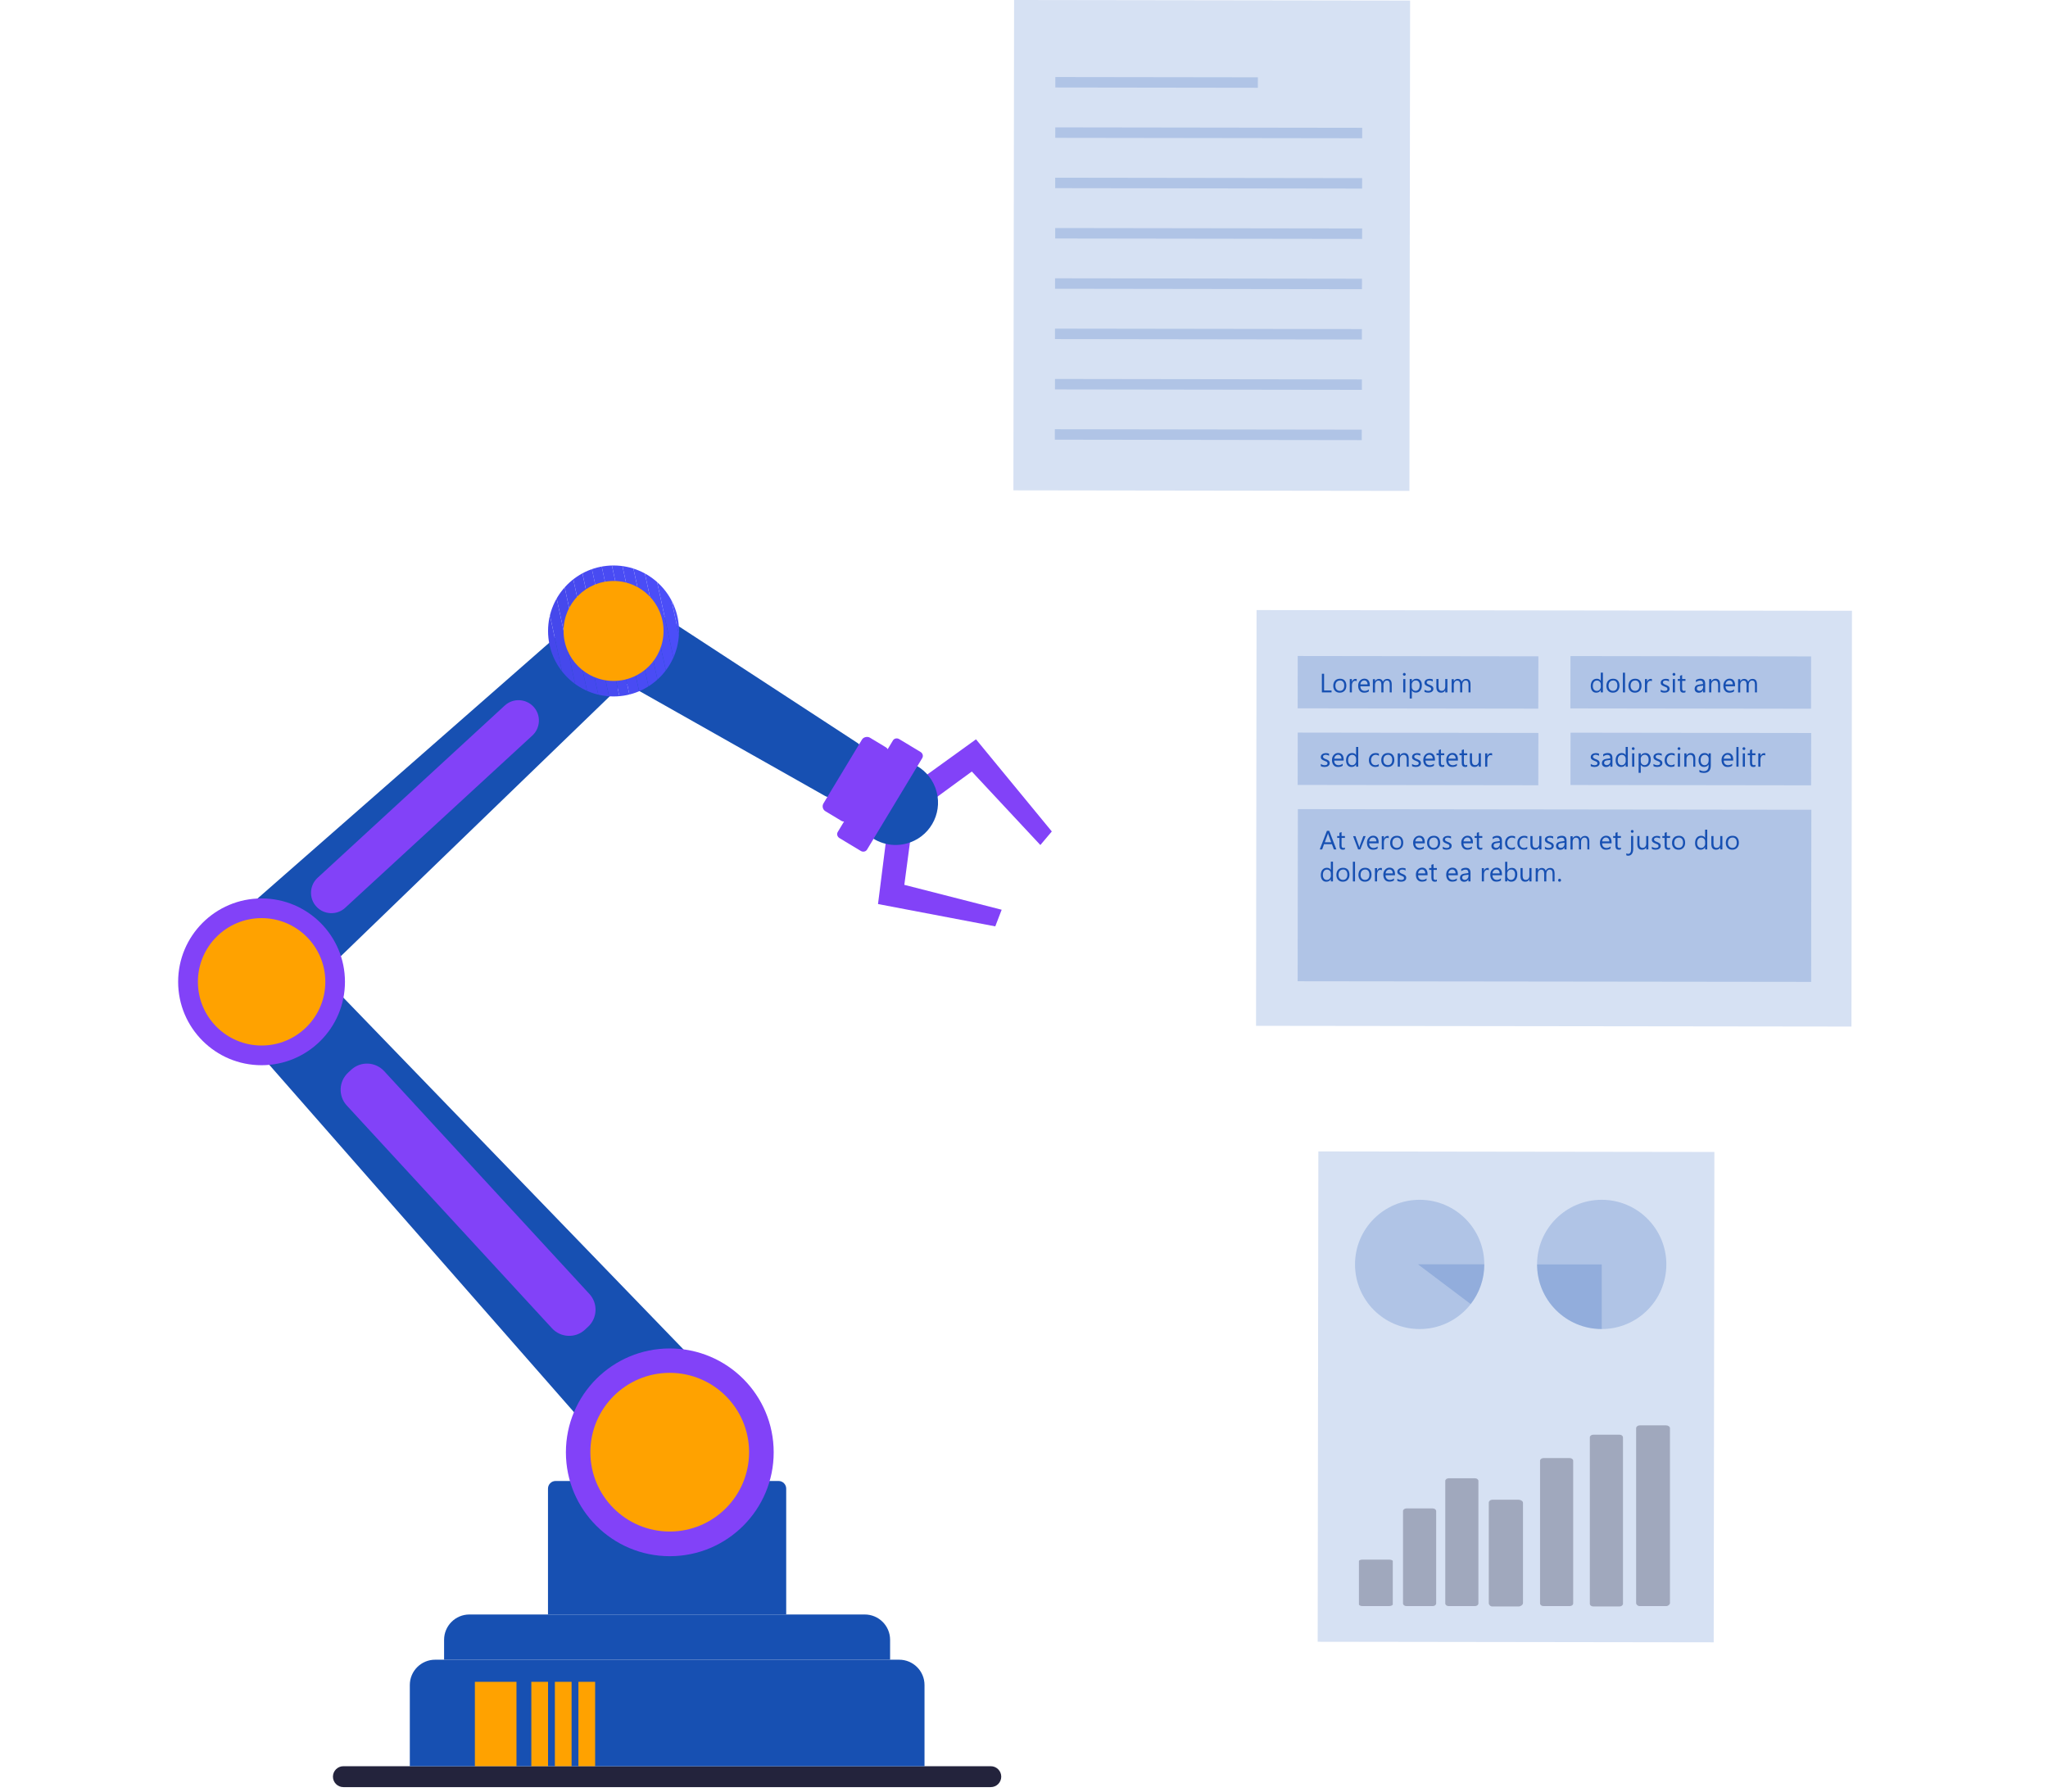 <?xml version="1.0" encoding="UTF-8"?>
<svg xmlns="http://www.w3.org/2000/svg" xmlns:xlink="http://www.w3.org/1999/xlink" version="1.1" viewBox="0 0 288 252">
  <!-- Generator: Adobe Illustrator 29.7.0, SVG Export Plug-In . SVG Version: 2.1.1 Build 138)  -->
  <defs>
    <style>
      .st0 {
        fill: none;
      }

      .st1 {
        fill: #4b4ef8;
      }

      .st2 {
        fill: #28283e;
      }

      .st3 {
        fill: #494bf3;
      }

      .st4 {
        fill: #ebc700;
      }

      .st5, .st6, .st7 {
        opacity: .2;
      }

      .st5, .st6, .st8 {
        isolation: isolate;
      }

      .st9 {
        fill: #7444f4;
      }

      .st10 {
        fill: #4548ec;
      }

      .st11 {
        fill: #4649ee;
      }

      .st12 {
        fill: #4447ea;
      }

      .st13 {
        fill: #bb32bd;
      }

      .st14 {
        fill: #07b1cf;
      }

      .st15, .st6 {
        fill: #1750b2;
      }

      .st16 {
        fill: #37529f;
      }

      .st17 {
        fill: #494cf4;
      }

      .st18 {
        fill: #4446e9;
      }

      .st19 {
        fill: #4c4ffa;
      }

      .st20 {
        fill: #484bf2;
      }

      .st21 {
        fill: #d82ec1;
      }

      .st22 {
        fill: #f7a224;
      }

      .st23 {
        fill: #4a4df6;
      }

      .st24 {
        fill: #4749ef;
      }

      .st25 {
        fill: #4b4df7;
      }

      .st26 {
        fill: #ecc800;
      }

      .st27 {
        fill: #d2d7db;
      }

      .st28, .st8 {
        fill: #fff;
      }

      .st29 {
        fill: #484af1;
      }

      .st30 {
        fill: #d6e1f3;
      }

      .st31 {
        fill: #8242f8;
      }

      .st32 {
        fill: #ffa200;
      }

      .st33 {
        opacity: .3;
      }

      .st34 {
        fill: #4d50fb;
      }

      .st35 {
        fill: #f6b5af;
      }

      .st36 {
        fill: #4547eb;
      }

      .st37 {
        fill: #f8c800;
      }

      .st38 {
        fill: #4c4ff9;
      }

      .st39 {
        fill: #3351af;
      }

      .st40 {
        fill: #28273e;
      }

      .st41 {
        fill: #e6ebef;
      }

      .st42 {
        fill: #4a4cf5;
      }

      .st43 {
        display: none;
      }

      .st44 {
        fill: #23233c;
      }

      .st45 {
        clip-path: url(#clippath);
      }

      .st46 {
        fill: #4648ed;
      }

      .st8 {
        opacity: .97;
      }
    </style>
    <clipPath id="clippath">
      <circle class="st0" cx="86.28" cy="88.75" r="9.21"/>
    </clipPath>
  </defs>
  <g id="Ebene_1" class="st43">
    <g>
      <rect class="st30" x="94.75" y="45.46" width="74.59" height="60.24" transform="translate(56.29 207.52) rotate(-89.92)"/>
      <rect class="st6" x="122.87" y="35.37" width="1.59" height="30.8" transform="translate(72.72 174.36) rotate(-89.92)"/>
      <rect class="st6" x="130.79" y="35.1" width="1.59" height="46.68" transform="translate(72.97 189.95) rotate(-89.92)"/>
      <rect class="st6" x="130.78" y="42.75" width="1.59" height="46.68" transform="translate(65.3 197.58) rotate(-89.92)"/>
      <rect class="st6" x="130.77" y="50.41" width="1.59" height="46.68" transform="translate(57.64 205.21) rotate(-89.92)"/>
      <rect class="st6" x="130.76" y="58.06" width="1.59" height="46.68" transform="translate(49.97 212.84) rotate(-89.92)"/>
      <rect class="st6" x="130.75" y="65.72" width="1.59" height="46.68" transform="translate(42.31 220.48) rotate(-89.92)"/>
      <rect class="st6" x="130.74" y="73.37" width="1.59" height="46.68" transform="translate(34.64 228.11) rotate(-89.92)"/>
      <rect class="st6" x="130.73" y="81.02" width="1.59" height="46.68" transform="translate(26.98 235.74) rotate(-89.92)"/>
    </g>
    <path class="st41" d="M271.05,251.62h-94.8c-1.54,0-2.79-.99-2.79-2.2s1.25-2.2,2.79-2.2h94.8c1.54,0,2.79.99,2.79,2.2s-1.25,2.2-2.79,2.2Z"/>
    <g>
      <path class="st2" d="M234.99,117.91s0,1.59,5.14,1.49c2.86-.06,8.17-.68,11.17,3.8,1.55,2.31,4.37,3.37,7.01,2.51,6.59-2.15,17.61-3.72,24.47,6.14,5.24,7.52,2.65,12.68-1.15,15.93-2.79,2.39-3.35,6.55-1.08,9.44,2.17,2.77,3.05,6.8-.87,12.31-8.79,12.35-31.47-2.91-31.47-2.91l-21.18-35.93,7.97-12.78Z"/>
      <path class="st28" d="M277.52,143.83c-.07,0-.13-.02-.2-.05-.03-.02-.05-.06-.03-.09.02-.03.06-.05.09-.03.28.14.59-.21.72-.44,1.85-3.19,1.45-7.65-.97-10.84-1.45-1.91-3.41-3.2-5.52-3.64-1.49-.31-3.04-.18-4.48-.03-2.45.26-4.92.64-7.34,1.14-.2.04-.4.08-.59.12-1.42.3-2.89.61-4.36.61h-.03c-1.89,0-3.54-.55-4.66-1.55-.7-.62-1.21-1.43-1.72-2.21-.6-.94-1.22-1.91-2.15-2.53-.03-.02-.04-.06-.02-.1.02-.03.06-.04.1-.02.95.64,1.58,1.62,2.19,2.57.49.78,1.01,1.58,1.69,2.18,1.09.98,2.72,1.51,4.57,1.51h.03c1.46,0,2.92-.31,4.33-.61.2-.04.4-.08.59-.12,2.42-.5,4.89-.88,7.35-1.14,1.46-.15,3.01-.28,4.52.03,2.14.44,4.13,1.75,5.6,3.69,2.46,3.23,2.86,7.75.98,10.99-.16.28-.42.55-.7.55h0Z"/>
      <path class="st28" d="M277.55,142.29h-.01s-.06-.04-.06-.08c.4-2.11.24-4.08-.47-5.69-.82-1.87-2.44-3.25-4.22-3.59-.04,0-.06-.04-.06-.08,0-.04.04-.06.08-.06,1.83.35,3.48,1.76,4.32,3.67.72,1.63.88,3.63.48,5.76,0,.03-.04.06-.07.06h0Z"/>
      <path class="st35" d="M183.78,239.54s21.24-52.66,24.37-57.77c.53-.86,1.45-1.39,2.46-1.41l7.91-.14,11.85,18.52-16.44-6.78c2.93,10.22-14.51,28.38-20.44,34.95-.6.67-.52,1.7.18,2.26l3.06,2.44c-3.79,5.06-8.47,8.62-14.02,10.72l1.05-2.8h0Z"/>
      <path class="st40" d="M194.99,230.31s1.79.32,2.57,1.76c.38.69.19,1.56-.38,2.1-2.54,2.4-10.93,10.18-15.04,12.05-.34.15-.71-.12-.68-.49.08-1.03.52-3.11,2.41-6.33l-.15.44c-.19.56.46,1.03.93.67,2.64-2.01,8-6.35,10.33-10.2h0Z"/>
      <path class="st35" d="M192.41,247.8c-2.67-1.23,6.68-5.12,6.72-5.16.64-23.87,7.29-48.48,9.33-54.12.34-.95,1.14-1.65,2.13-1.87l7.71-1.74,15.35,15.74-17.47-3.31c4.94,9.41-7.06,29.27-10.79,40.95-.27.86.59,2.33,1.13,2.93l2.3,2.66c-2.69,5.72-12.75,4.2-17.58,5.06l1.18-1.14h0Z"/>
      <path class="st40" d="M208.43,243.34s1.34,1.22,1.24,2.86c-.05.79-.67,1.42-1.44,1.57-3.43.68-14.68,2.8-19.15,2.18-.37-.05-.54-.48-.32-.78.62-.82,2.1-2.35,5.42-4.07l-.36.3c-.46.37-.16,1.12.43,1.07,3.31-.29,10.15-1.11,14.18-3.13h0Z"/>
      <path class="st39" d="M254.34,176.22s8.5,9.54,9.74,14.25c1.24,4.71-1.07,6.72-8.38,8.34-21.75,4.83-33.5-.28-33.5-.28-2.82-9.39-1.63-13.03-14.91-16.52,0,0,13.48.43,16.51-1.25,3.03-1.68,30.54-4.54,30.54-4.54h0Z"/>
      <g>
        <path class="st22" d="M236.13,176.22s-8.3-7.9-12.39-13.14c-2.21-2.83-2.9-6.56-1.88-10,1.86-6.29,5.18-12.79,5.48-13.81.46-1.55,9.77-1.49,9.77-1.49,0,0,18.31,11.89,25.51,32.02l-8.08,2.52s-4.78-8.02-9.51-13.12c0,0,8.18,10.8,8.46,15.22l-17.37,1.8h0Z"/>
        <path class="st35" d="M226.22,130.6c.1.32,2.53,8.38,2.72,8.54s5.33.44,7.74-1.21l-4.94-10.92-5.53,3.58h0Z"/>
        <path class="st26" d="M220.32,179.34l6.24-6.79,7.2,1.94s8.4,1.3,13.2,0l4.81-1.3,10.86-3.38,1.71,4.82c.43,1.22,0,2.58-1.06,3.33-.94.67-2.04,1.4-2.74,1.71-1.43.63-32.95.2-32.95.2l-7.27-.53h0Z"/>
      </g>
      <g>
        <path class="st4" d="M240.96,182.02h-.07l-28.69-.03c-.71,0-1.28-.58-1.28-1.28,0-.71.58-1.29,1.28-1.28l28.69.03c.71,0,1.28.58,1.28,1.28,0,.69-.54,1.25-1.22,1.28Z"/>
        <path class="st26" d="M186.41,155.98h23.89c1.76,0,3.37,1.02,4.12,2.61l11.05,23.42h-29.69c-1.14,0-2.16-.69-2.57-1.75l-8.57-21.67c-.49-1.25.43-2.61,1.77-2.61h0Z"/>
        <path class="st16" d="M203.25,167.99c.52,1.61.13,3.17-.85,3.49-.99.32-2.21-.73-2.73-2.34-.52-1.61-.13-3.17.85-3.49.99-.32,2.21.73,2.73,2.34Z"/>
      </g>
      <g>
        <path class="st35" d="M221.63,119.66s-2.18,3.91-.73,10.33c1.45,6.42,4.8,7.3,7.1,5.98,2.31-1.32,5.37-3.78,6.29-9.38.91-5.59-9.7-11.86-12.66-6.94h0Z"/>
        <path class="st2" d="M230.13,125.81s-2.91-8.79-9.06-4.11l-.65,2.12s-5.21-2.07-2.96-6.75c2.25-4.68,7.72-6.53,13.14-2.8,5.42,3.73,8.27,6.83,7.51,11.22-.75,4.39-3.92,2.55-3.92,2.55,0,0-.31-3.32-1.81-4.05-1.5-.73-1.71,1.73-1.71,1.73l-.53.1h0Z"/>
        <path class="st35" d="M231.41,126.05s-1.52-4.51,1.23-4.39c2.75.12,1.21,4.32.5,5.84l-1.74-1.45Z"/>
      </g>
    </g>
    <g>
      <path class="st2" d="M259.07,205.33c.88,1.31,4.41,30.97,4.96,41.93.04.74-.55,1.36-1.3,1.36h0c-.64,0-1.18-.47-1.28-1.1l-6.44-41.25,4.06-.94h0Z"/>
      <path class="st2" d="M230.78,205.33c-.88,1.31-4.4,30.97-4.96,41.93-.04.74.55,1.36,1.3,1.36h0c.64,0,1.18-.47,1.28-1.1l6.44-41.25-4.06-.94h0Z"/>
      <path class="st2" d="M264.39,203.02v.32c.03,2.33-1.98,4.24-4.49,4.28l-29.75.51c-2.48.04-4.54-1.75-4.66-4.04l-.02-.3c-.12-2.39,1.9-4.4,4.48-4.45l29.76-.53c2.55-.05,4.64,1.84,4.67,4.21h0Z"/>
    </g>
    <path class="st41" d="M93.48,251.62H18.64c-1.22,0-2.2-.99-2.2-2.2s.99-2.2,2.2-2.2h74.84c1.22,0,2.2.99,2.2,2.2s-.99,2.2-2.2,2.2h0Z"/>
    <path class="st41" d="M20.96,64.91c-2.19,0-3.96-1.78-3.96-3.96s1.78-3.96,3.96-3.96,3.96,1.78,3.96,3.96-1.78,3.96-3.96,3.96ZM20.96,57.54c-1.88,0-3.41,1.53-3.41,3.41s1.53,3.41,3.41,3.41,3.41-1.53,3.41-3.41-1.53-3.41-3.41-3.41Z"/>
    <path class="st41" d="M174.79,39.47c-2.88,0-5.22-2.34-5.22-5.22s2.34-5.22,5.22-5.22,5.22,2.34,5.22,5.22-2.34,5.22-5.22,5.22ZM174.79,29.75c-2.48,0-4.49,2.02-4.49,4.49s2.02,4.49,4.49,4.49,4.49-2.02,4.49-4.49-2.02-4.49-4.49-4.49Z"/>
    <path class="st41" d="M80.99,135.95c-.91,0-1.66-.74-1.66-1.66,0-2.64-2.15-4.8-4.8-4.8-.91,0-1.66-.74-1.66-1.66s.74-1.66,1.66-1.66c2.64,0,4.8-2.15,4.8-4.8,0-.91.74-1.66,1.66-1.66s1.66.74,1.66,1.66c0,2.64,2.15,4.8,4.8,4.8.91,0,1.66.74,1.66,1.66s-.74,1.66-1.66,1.66c-2.64,0-4.8,2.15-4.8,4.8,0,.91-.74,1.66-1.66,1.66ZM80.99,120.27c-.61,0-1.11.5-1.11,1.11,0,2.95-2.4,5.35-5.35,5.35-.61,0-1.11.5-1.11,1.11s.5,1.11,1.11,1.11c2.95,0,5.35,2.4,5.35,5.35,0,.61.5,1.11,1.11,1.11s1.11-.5,1.11-1.11c0-2.95,2.4-5.35,5.35-5.35.61,0,1.11-.5,1.11-1.11s-.5-1.11-1.11-1.11c-2.95,0-5.35-2.4-5.35-5.35,0-.61-.5-1.11-1.11-1.11Z"/>
    <path class="st41" d="M201.75,30.03c-1.67,0-3.02-1.36-3.02-3.02,0-4.82-3.92-8.74-8.74-8.74-1.67,0-3.02-1.36-3.02-3.02s1.36-3.02,3.02-3.02c4.82,0,8.74-3.92,8.74-8.74,0-1.67,1.36-3.02,3.02-3.02s3.02,1.36,3.02,3.02c0,4.82,3.92,8.74,8.74,8.74,1.67,0,3.02,1.36,3.02,3.02s-1.36,3.02-3.02,3.02c-4.82,0-8.74,3.92-8.74,8.74,0,1.67-1.36,3.02-3.02,3.02ZM201.75,1.47c-1.11,0-2.02.91-2.02,2.02,0,5.37-4.37,9.74-9.74,9.74-1.11,0-2.02.9-2.02,2.02s.91,2.02,2.02,2.02c5.37,0,9.74,4.37,9.74,9.74,0,1.11.91,2.02,2.02,2.02s2.02-.91,2.02-2.02c0-5.37,4.37-9.74,9.74-9.74,1.11,0,2.02-.91,2.02-2.02s-.91-2.02-2.02-2.02c-5.37,0-9.74-4.37-9.74-9.74,0-1.11-.91-2.02-2.02-2.02Z"/>
    <path class="st41" d="M206.59,78.35c-1.12,0-2.03-.91-2.03-2.03,0-3.24-2.63-5.88-5.88-5.88-1.12,0-2.03-.91-2.03-2.03s.91-2.03,2.03-2.03c3.24,0,5.88-2.63,5.88-5.88,0-1.12.91-2.03,2.03-2.03s2.03.91,2.03,2.03c0,3.24,2.63,5.88,5.88,5.88,1.12,0,2.03.91,2.03,2.03s-.91,2.03-2.03,2.03c-3.24,0-5.88,2.63-5.88,5.88,0,1.12-.91,2.03-2.03,2.03ZM206.59,59.14c-.75,0-1.36.61-1.36,1.36,0,3.61-2.94,6.55-6.55,6.55-.75,0-1.36.61-1.36,1.36s.61,1.36,1.36,1.36c3.61,0,6.55,2.94,6.55,6.55,0,.75.61,1.36,1.36,1.36s1.36-.61,1.36-1.36c0-3.61,2.94-6.55,6.55-6.55.75,0,1.36-.61,1.36-1.36s-.61-1.36-1.36-1.36c-3.61,0-6.55-2.94-6.55-6.55,0-.75-.61-1.36-1.36-1.36Z"/>
    <path class="st41" d="M21.34,51.35c-.72,0-1.3-.58-1.3-1.3,0-1.92-1.56-3.48-3.48-3.48-.72,0-1.3-.58-1.3-1.3s.58-1.3,1.3-1.3c1.92,0,3.48-1.56,3.48-3.48,0-.72.58-1.3,1.3-1.3s1.3.58,1.3,1.3c0,1.92,1.56,3.48,3.48,3.48.72,0,1.3.58,1.3,1.3s-.58,1.3-1.3,1.3c-1.92,0-3.48,1.56-3.48,3.48,0,.72-.58,1.3-1.3,1.3ZM21.34,39.74c-.41,0-.75.34-.75.75,0,2.22-1.81,4.03-4.03,4.03-.41,0-.75.34-.75.75s.34.75.75.75c2.22,0,4.03,1.81,4.03,4.03,0,.41.34.75.75.75s.75-.34.75-.75c0-2.22,1.81-4.03,4.03-4.03.41,0,.75-.34.75-.75s-.34-.75-.75-.75c-2.22,0-4.03-1.81-4.03-4.03,0-.41-.34-.75-.75-.75Z"/>
    <rect class="st16" x="30.14" y="126.5" width="29.94" height="54.06"/>
    <path class="st27" d="M96.93,82.06l-3.75,22.68c-.74,4.49-6.36,8.57-11.21,4.66l-23.69-13.62,10.24-14.44,16.22,17.43,7.8-18.62,4.39,1.91Z"/>
    <path class="st35" d="M99.1,76.47c1.41,2.08.86,4.91-1.22,6.32-1.34.91-2.99,1-4.38.4-.76-.33-1.44-.88-1.95-1.62-1.41-2.08-.85-4.91,1.23-6.31,1.05-.71,2.3-.92,3.44-.69,1.13.22,2.17.88,2.87,1.91h0Z"/>
    <path class="st35" d="M95.19,78.1l-3.73-1.41,5.58-8.93c.25-.4.74-.56,1.18-.39h0c.49.19.74.75.55,1.25l-3.58,9.48h0Z"/>
    <path class="st27" d="M57.71,232.9l-.78,13.62h16.21v-1.18c0-1.54-1-2.89-2.47-3.35l-3.37-1.04c-2.01-.62-3.38-2.48-3.38-4.58v-3.47h-6.23,0Z"/>
    <path class="st27" d="M39.45,232.9l.78,13.62h-16.21v-1.18c0-1.54,1-2.89,2.47-3.35l3.37-1.04c2.01-.62,3.38-2.48,3.38-4.58v-3.47h6.23,0Z"/>
    <path class="st13" d="M68.75,81.46c-12.92-12.92-33.86-12.92-46.77,0l6.54,35.34h33.69l6.54-35.34Z"/>
    <polygon class="st39" points="62.21 116.6 63.33 132.66 70.2 235.18 53.64 235.18 46.15 135.53 43.16 235.18 25.25 235.18 28.52 129.99 28.52 116.6 62.21 116.6"/>
    <path class="st27" d="M42.33,71.9c.08,1.9,0,108.66,0,108.66h-25.23l9.14-55.47-4.25-43.62s7.18-8.69,20.35-9.57h0Z"/>
    <g>
      <path class="st35" d="M59.35,55.5c0,4.72-3.81,8.53-8.53,8.53-3.68,0-6.83-2.34-8.03-5.63-.32-.89-.5-1.88-.5-2.9,0-4.7,3.83-8.53,8.53-8.53,2.36,0,4.5.97,6.06,2.52,1.52,1.54,2.47,3.67,2.47,6.01h0Z"/>
      <circle class="st35" cx="50.83" cy="59.4" r="8.53"/>
      <path class="st35" d="M54.13,68.45l-4.51-.63,1.2-8.43,8.32,1.77-.99,4.43c-.36,1.88-2.14,3.14-4.03,2.86h0Z"/>
      <rect class="st35" x="42.3" y="55.51" width="17.06" height="4.43"/>
      <path class="st2" d="M56.89,49.49l-5.22,3.74-2.14,5.17h-7.22s0-1.88,0-2.9c0-4.7,3.83-8.53,8.53-8.53,2.36,0,4.5.97,6.06,2.52h0Z"/>
      <circle class="st35" cx="48.4" cy="58.5" r="2.51"/>
    </g>
    <polygon class="st35" points="42.3 58.01 42.3 73.74 51.73 73.74 48.36 62.37 42.3 58.01"/>
    <path class="st27" d="M48.37,113.77l.04,66.79h25.23l-9.14-55.47,4.25-43.62s-6.19-7.49-17.48-9.17c-.54,3.95-2.91,41.48-2.91,41.48h0Z"/>
    <circle class="st22" cx="36.56" cy="240.35" r="2.36"/>
    <circle class="st22" cx="60.27" cy="240.35" r="2.36"/>
    <path class="st2" d="M42.53,181.77c-.14,0-.26-.11-.27-.25l-8.04-82.76c0-.08.02-.15.07-.21.05-.06.13-.09.2-.09h3.98l-3.79-2.97c-.06-.04-.09-.1-.1-.17l-3.11-19.86c-.02-.15.08-.29.23-.31.15-.02.29.08.31.23l3.1,19.75,4.33,3.4c.09.07.13.2.09.31s-.14.18-.26.18h-4.47l8.01,82.46c.02.15-.1.29-.25.3h-.03Z"/>
    <path class="st2" d="M48.67,181.39h-.03c-.15-.02-.26-.15-.25-.3l7.89-81.55h-4.29c-.12,0-.23-.08-.26-.2-.04-.12.01-.24.12-.31l4.48-2.87,2.29-20.89c.02-.15.15-.27.3-.24.15.02.26.15.24.3l-2.3,21.02c-.01.08-.06.16-.12.2l-3.8,2.43h3.65c.08,0,.15.03.2.09.05.06.08.13.07.21l-7.92,81.85c-.01.14-.13.25-.27.25h0Z"/>
    <rect class="st40" x="56.87" y="246.52" width="16.29" height="1.72"/>
    <rect class="st40" x="23.95" y="246.52" width="16.29" height="1.72"/>
    <g>
      <path class="st26" d="M7.17,128.3c11.58,0,20.96-9.39,20.96-20.96,0-2.48,2.01-4.49,4.49-4.49s4.49,2.01,4.49,4.49c0,11.58,9.39,20.96,20.96,20.96,2.48,0,4.49,2.01,4.49,4.49s-2.01,4.49-4.49,4.49c-11.58,0-20.96,9.39-20.96,20.96,0,2.48-2.01,4.49-4.49,4.49s-4.49-2.01-4.49-4.49c0-11.58-9.39-20.96-20.96-20.96-2.48,0-4.49-2.01-4.49-4.49s2.01-4.49,4.49-4.49Z"/>
      <path class="st26" d="M32.62,163.88c-3.11,0-5.63-2.53-5.63-5.63,0-10.93-8.89-19.82-19.82-19.82-3.11,0-5.63-2.53-5.63-5.63s2.53-5.63,5.63-5.63c10.93,0,19.82-8.89,19.82-19.82,0-3.11,2.53-5.63,5.63-5.63s5.63,2.53,5.63,5.63c0,10.93,8.89,19.82,19.82,19.82,3.11,0,5.63,2.53,5.63,5.63s-2.53,5.63-5.63,5.63c-10.93,0-19.82,8.89-19.82,19.82,0,3.11-2.53,5.63-5.63,5.63ZM32.62,103.99c-1.85,0-3.35,1.5-3.35,3.35,0,12.19-9.92,22.1-22.1,22.1-1.85,0-3.35,1.5-3.35,3.35s1.5,3.35,3.35,3.35c12.19,0,22.1,9.92,22.1,22.1,0,1.85,1.5,3.35,3.35,3.35s3.35-1.5,3.35-3.35c0-12.19,9.92-22.1,22.1-22.1,1.85,0,3.35-1.5,3.35-3.35s-1.5-3.35-3.35-3.35c-12.19,0-22.1-9.92-22.1-22.1,0-1.85-1.5-3.35-3.35-3.35Z"/>
    </g>
    <polygon class="st27" points="24.87 137.92 5.81 112.7 21.98 81.46 34.65 94.33 19.82 111.58 29.35 134.56 24.87 137.92"/>
    <path class="st35" d="M32.62,138.66c0,2.51-2.04,4.55-4.55,4.55-1.62,0-3.04-.84-3.85-2.12-.44-.7-.7-1.54-.7-2.43,0-2.51,2.04-4.55,4.55-4.55,1.27,0,2.42.52,3.24,1.36.81.82,1.31,1.94,1.31,3.19Z"/>
    <polygon class="st27" points="19.82 111.58 5.81 112.7 21.5 136.52 28.51 132.31 19.82 111.58"/>
  </g>
  <g id="Ebene_2" class="st43">
    <g>
      <g>
        <path class="st15" d="M238.96,216.39c.13,0,.26,0,.39-.02,1.84-.21,3.17-1.88,2.95-3.72l-21.09-183.51c-.21-1.84-1.88-3.16-3.72-2.95-1.84.21-3.17,1.88-2.95,3.72l21.09,183.51c.2,1.71,1.65,2.98,3.33,2.98h0Z"/>
        <path class="st15" d="M123.04,216.39c1.54,0,2.92-1.06,3.27-2.62L167.46,30.26c.41-1.81-.73-3.61-2.54-4.01-1.81-.4-3.61.73-4.01,2.54l-41.14,183.51c-.41,1.81.73,3.61,2.54,4.01.25.05.49.08.74.08h0Z"/>
        <path class="st15" d="M192.53,216.39c1.86,0,3.36-1.5,3.36-3.36v-90.56c0-1.86-1.5-3.36-3.36-3.36s-3.36,1.5-3.36,3.36v90.56c0,1.86,1.5,3.36,3.36,3.36Z"/>
        <path class="st15" d="M259.76,9l-11.81,148.77c-.25,3.15-2.92,5.55-6.07,5.47l-123.36-3.01c-3.6-.09-6.29-3.32-5.73-6.88L136.41,5.01c.47-2.94,3.03-5.08,6.01-5.01l111.55,2.58c3.41.08,6.06,3.01,5.79,6.41h0Z"/>
        <path class="st8" d="M249.54,6.12l-103.45-2.39c-2.97-.07-5.54,2.07-6.01,5.01l-22.28,139.97c-.57,3.55,2.13,6.79,5.73,6.88l114.58,2.79c3.16.08,5.82-2.32,6.07-5.47l11.14-140.38c.27-3.4-2.37-6.33-5.79-6.41h0Z"/>
      </g>
      <g class="st33">
        <path class="st44" d="M157.94,117.08c0-.53-.51-.96-1.16-.98l-9.22-.18c-.65-.01-1.19.4-1.2.93l-3.68,31.35c0,.53.51.96,1.16.98l9.22.18c.65.01,1.19-.4,1.2-.93l3.68-31.35Z"/>
        <path class="st44" d="M140.69,135.17c.06-.71-.51-1.38-1.17-1.39l-9.33-.18c-.65-.01-1.29.62-1.38,1.52l-1.65,13.15c0,.25.57.59,1.22.6l9.33.18c.65.01,1.3-.3,1.31-.55l1.66-13.33h0Z"/>
        <path class="st44" d="M188.31,113.29l-9.32-.18c-.65-.01-1.21.45-1.22,1.03l-3.88,34.54c-.01.57.52,1.19,1.17,1.2l9.32.18c.65.01,1.49-.58,1.51-1.15l3.88-34.54c.01-.57-.81-1.07-1.46-1.08h0Z"/>
        <path class="st44" d="M173.89,106.81c0-.53-.51-.96-1.16-.98l-9.22-.18c-.65-.01-1.19.4-1.2.93l-4.84,41.91c0,.53.51.96,1.16.98l9.22.18c.65.01,1.19-.4,1.2-.93l4.84-41.91Z"/>
        <path class="st44" d="M241.4,89.64c0-.55-.64-1.02-1.3-1.03l-9.33-.18c-.65-.01-1.23.43-1.24.98l-5.2,60.25c0,.55.54,1.11,1.19,1.12l9.33.18c.65.01,1.33-.51,1.34-1.07l5.2-60.25h0Z"/>
        <path class="st44" d="M207.25,100.38c0-.53-.51-.96-1.16-.98l-9.22-.18c-.65-.01-1.19.4-1.2.93l-4.98,48.99c0,.53.51.96,1.16.98l9.22.18c.65.01,1.19-.4,1.2-.93l4.98-48.99Z"/>
        <path class="st44" d="M224.86,92.52c0-.53-.51-.96-1.16-.98l-9.22-.18c-.65-.01-1.19.4-1.2.93l-5.14,57.3c0,.53.51.96,1.16.98l9.22.18c.65.01,1.19-.4,1.2-.93l5.14-57.3Z"/>
      </g>
      <g>
        <circle class="st44" cx="162.35" cy="57.65" r="15.92"/>
        <path class="st32" d="M174.93,67.41c2.1-2.7,3.35-6.08,3.35-9.76h-16.31l12.97,9.76h0Z"/>
      </g>
      <g>
        <circle class="st44" cx="208.45" cy="37.96" r="15.92"/>
        <path class="st32" d="M208.45,37.96h-15.92c0,8.79,7.13,15.92,15.92,15.92v-15.92h0Z"/>
      </g>
    </g>
    <g>
      <path class="st41" d="M107.02,252H36.95c-1.14,0-2.06-.92-2.06-2.06s.92-2.06,2.06-2.06h70.08c1.14,0,2.06.92,2.06,2.06s-.92,2.06-2.06,2.06Z"/>
      <path class="st31" d="M110.26,93.24l-3.51,21.24c-.7,4.21-5.95,8.03-10.49,4.36l-22.18-12.75,9.59-13.52,15.19,16.32,7.3-17.43,4.11,1.79h0Z"/>
      <path class="st35" d="M112.28,88c1.32,1.95.8,4.6-1.14,5.91-1.26.85-2.8.94-4.1.37-.71-.31-1.35-.82-1.82-1.52-1.32-1.95-.8-4.6,1.15-5.91.98-.67,2.15-.86,3.23-.64,1.06.21,2.03.82,2.68,1.79h0Z"/>
      <path class="st35" d="M108.62,89.53l-3.49-1.32,5.22-8.36c.23-.37.7-.52,1.1-.36h0c.46.18.7.7.52,1.16l-3.35,8.87h0Z"/>
      <path class="st27" d="M73.54,234.48l-.73,12.75h15.18v-1.1c0-1.44-.94-2.71-2.31-3.13l-3.15-.98c-1.88-.58-3.16-2.32-3.16-4.29v-3.25h-5.83,0Z"/>
      <path class="st27" d="M56.44,234.48l.73,12.75h-15.18v-1.1c0-1.44.94-2.71,2.31-3.13l3.15-.98c1.88-.58,3.16-2.32,3.16-4.29v-3.25h5.83,0Z"/>
      <path class="st31" d="M83.87,92.68c-12.09-12.09-31.7-12.09-43.79,0l6.12,33.09h31.54l6.12-33.09h0Z"/>
      <polygon class="st39" points="77.75 125.58 78.79 140.62 85.23 236.61 69.72 236.61 62.7 143.3 59.91 236.61 43.14 236.61 46.2 138.12 46.2 125.58 77.75 125.58"/>
      <g>
        <path class="st35" d="M75.07,68.37c0,4.42-3.57,7.99-7.98,7.99-3.45,0-6.4-2.19-7.52-5.27-.3-.84-.47-1.76-.47-2.71,0-4.4,3.58-7.99,7.99-7.99,2.21,0,4.22.91,5.67,2.36,1.42,1.44,2.31,3.43,2.31,5.62h0Z"/>
        <circle class="st35" cx="67.09" cy="72.02" r="7.99"/>
        <path class="st35" d="M70.18,80.5l-4.22-.59,1.13-7.89,7.79,1.65-.93,4.15c-.34,1.76-2,2.94-3.77,2.67Z"/>
        <rect class="st35" x="59.11" y="68.38" width="15.97" height="4.15"/>
        <path class="st2" d="M72.76,62.75l-4.89,3.5-2.73,7.63-6.04,1.28v-6.78c0-4.4,3.58-7.99,7.99-7.99,2.21,0,4.22.91,5.67,2.36h0Z"/>
        <circle class="st35" cx="64.81" cy="71.18" r="2.35"/>
      </g>
      <polygon class="st35" points="59.1 75.15 59.1 85.45 67.93 85.45 64.78 74.8 59.1 75.15"/>
      <path class="st32" d="M64.79,122.93l.03,21.3,8.92-5.27,6.16-5.44,3.98-40.85s-5.8-7.02-16.36-8.59c-.51,3.7-2.72,38.84-2.72,38.84h0Z"/>
      <circle class="st22" cx="53.73" cy="241.45" r="2.21"/>
      <circle class="st22" cx="75.93" cy="241.45" r="2.21"/>
      <path class="st2" d="M65.65,124.93h-.02c-.14-.01-.24-.14-.23-.28l6.81-15.04h-4.01c-.11,0-.22-.08-.25-.19s.01-.23.11-.29l4.19-2.69,2.14-19.56c.01-.14.14-.25.28-.23.14.01.24.14.23.28l-2.15,19.68c0,.08-.05.15-.12.19l-3.56,2.28h3.42c.07,0,.14.03.19.08.05.05.07.13.07.2l-6.84,15.32c-.01.13-.13.23-.26.23h0Z"/>
      <rect class="st40" x="72.74" y="247.23" width="15.25" height="1.61"/>
      <rect class="st40" x="41.92" y="247.23" width="15.25" height="1.61"/>
      <polygon class="st31" points="42.78 145.54 24.94 121.93 40.08 92.68 51.94 104.72 38.06 120.87 46.98 142.39 42.78 145.54"/>
      <path class="st35" d="M50.04,146.23c0,2.35-1.91,4.26-4.26,4.26-1.52,0-2.85-.79-3.6-1.99-.42-.66-.66-1.44-.66-2.28,0-2.35,1.91-4.26,4.26-4.26,1.19,0,2.27.49,3.03,1.27.76.77,1.22,1.82,1.22,2.98h0Z"/>
      <path class="st37" d="M64.03,55.93c-5.28,1.05-8.72,6.18-7.66,11.46.21,1.04.57,2,1.06,2.88,2.64.32,5.68.21,8.84-.42,3.66-.73,6.91-2.03,9.39-3.63.06-.86.02-1.74-.16-2.62-1.05-5.28-6.18-8.72-11.46-7.66h0Z"/>
      <ellipse class="st37" cx="73.34" cy="64.61" rx="6.04" ry="2.23" transform="translate(-13.44 19.65) rotate(-13.99)"/>
      <path class="st32" d="M73.49,62.75c-.14,0-.28-.06-.37-.19-2.67-3.7-5.57-4.82-9.71-3.74-.24.06-.49-.08-.55-.32s.08-.49.32-.55c4.49-1.18,7.78.08,10.67,4.09.15.2.1.49-.1.63-.08.06-.17.09-.26.09h0Z"/>
      <path class="st32" d="M59.13,83.72c.08,1.78,0,60.51,0,60.51l-14.68-8.1-.39-2.61-3.98-40.85s6.72-8.13,19.05-8.96h0Z"/>
      <path class="st2" d="M58.36,124.69c-.13,0-.24-.1-.26-.23l-6.57-15.59c0-.07.02-.14.07-.2.05-.05.12-.08.19-.08h3.72l-3.55-2.78c-.05-.04-.09-.1-.1-.16l-2.91-18.6c-.02-.14.07-.27.22-.29.14-.02.27.07.29.22l2.9,18.5,4.06,3.18c.09.07.12.18.08.29s-.13.17-.24.17h-4.19l6.54,15.31c.01.14-.09.27-.23.28h-.02,0Z"/>
    </g>
  </g>
  <g id="Ebene_3" class="st43">
    <path class="st9" d="M166.22,216.88c-1.34-1.24-1.41-3.52.17-4.75.01,0,.02-.02.04-.03h0c.74-.57,1.34-1.35,1.68-2.29,1.03-2.81-.59-5.95-3.58-6.7-2.3-.57-4.73.56-5.78,2.68-.54,1.1-.65,2.27-.41,3.36h0s0,.03,0,.04c.42,1.96-1.08,3.63-2.91,3.72l-7.83-2.86-2.72,7.47c-.41,1.12-.16,2.38.67,3.23,1.37,1.41,2.94,1.36,4.34,1.04h0c.93-.22,1.94-.18,2.91.17,2.96,1.08,4.31,4.6,2.61,7.45-1.03,1.71-3.04,2.68-5.02,2.39-1.46-.21-2.64-.97-3.41-2.01h0c-.86-1.15-2.03-2.19-3.98-1.99-1.18.12-2.19.93-2.59,2.04l-3.71,10.19,27.26,9.93,10.91-29.95-8.63-3.14h0Z"/>
    <path class="st15" d="M107.6,14.65c-1.34-1.24-1.41-3.52.17-4.75.01,0,.02-.02.04-.03h0c.74-.57,1.34-1.35,1.68-2.29,1.03-2.81-.59-5.95-3.58-6.7-2.3-.57-4.73.56-5.78,2.68-.54,1.1-.65,2.27-.41,3.36h0s0,.03,0,.04c.42,1.96-1.08,3.63-2.91,3.72l-7.83-2.86-2.72,7.47c-.41,1.12-.16,2.38.67,3.23,1.37,1.41,2.94,1.36,4.34,1.04h0c.93-.22,1.94-.18,2.91.17,2.96,1.08,4.31,4.6,2.61,7.45-1.03,1.71-3.04,2.68-5.02,2.39-1.46-.21-2.64-.97-3.41-2.01h0c-.86-1.15-2.03-2.19-3.98-1.99-1.18.12-2.19.93-2.59,2.04l-3.71,10.19,27.26,9.93,10.91-29.95-8.63-3.14h0Z"/>
    <path id="Fill_3" class="st26" d="M185.36,49.35l-7.53-.54-.56,7.93c-.09,1.2-.83,2.23-1.93,2.67-1.83.73-3.24.04-4.38-.83h0c-1.03-.78-2.37-1.19-3.83-.99-1.98.27-3.65,1.75-4.17,3.69-.85,3.2,1.42,6.22,4.55,6.44,1.03.07,2-.17,2.84-.63h0c1.25-.69,2.75-1.17,4.45-.19,1.03.59,1.62,1.74,1.53,2.92l-.56,7.89,8.32.59c1.73-.58,2.71-2.6,1.77-4.37,0-.01-.01-.03-.02-.04h0c-.53-.98-.75-2.13-.53-3.34.42-2.33,2.45-4.08,4.81-4.17,3.08-.11,5.49,2.46,5.28,5.45-.07,1-.43,1.91-.99,2.66h0s-.02.03-.03.04c-1.18,1.62-.5,3.79,1.14,4.61l9.17.65,2.06-28.94-21.4-1.52h0,0Z"/>
    <path id="Fill_31" class="st32" d="M22.59,181.55l-7.53-.54-.56,7.93c-.09,1.2-.83,2.23-1.93,2.67-1.83.73-3.24.04-4.38-.83h0c-1.03-.78-2.37-1.19-3.83-.99-1.98.27-3.65,1.75-4.17,3.69-.85,3.2,1.42,6.22,4.55,6.44,1.03.07,2-.17,2.84-.63h0c1.25-.69,2.75-1.17,4.45-.19,1.03.59,1.62,1.74,1.53,2.92l-.56,7.89,8.32.59c1.73-.58,2.71-2.6,1.77-4.37,0-.01-.01-.03-.02-.04h0c-.53-.98-.75-2.13-.53-3.34.42-2.33,2.45-4.08,4.81-4.17,3.08-.11,5.49,2.46,5.28,5.45-.07,1-.43,1.91-.99,2.66h0s-.02.03-.03.04c-1.18,1.62-.5,3.79,1.14,4.61l9.17.65,2.06-28.94-21.4-1.52h0,0Z"/>
    <path class="st14" d="M67.58,128.94c-1.87-.61-3.24.17-4.32,1.11h0c-.72.63-1.63,1.06-2.65,1.2-3.12.43-5.96-2.06-5.78-5.37.11-2,1.43-3.79,3.32-4.46,1.39-.5,2.78-.38,3.96.18h0c1.3.61,2.82.99,4.46-.1.99-.66,1.5-1.82,1.34-3.01l-1.08-7.87-28.74,3.95,3.94,28.71,8.37-1.15c3.12-.43,3.61,2.35,2.79,4.18,0,.01-.57,1.86-.43,2.85.41,2.97,3.3,4.99,6.29,4.25,2.3-.57,3.71-2.71,3.85-5.07.06-.88-.38-1.8-1.23-3.19-1.05-1.71-1.1-4.41,1.94-4.83l7.16-.98-1.08-7.84c-.16-1.18-.97-2.18-2.1-2.54h0s0,0,0,0Z"/>
    <path class="st21" d="M283.76,139.57c-1.87-.61-3.24.17-4.32,1.11h0c-.72.63-1.63,1.06-2.65,1.2-3.12.43-5.96-2.06-5.78-5.37.11-2,1.43-3.79,3.32-4.46,1.39-.5,2.78-.38,3.96.18h0c1.3.61,2.82.99,4.46-.1.99-.66,1.5-1.82,1.34-3.01l-1.08-7.87-28.74,3.95,3.94,28.71,8.37-1.15c3.12-.43,3.61,2.35,2.79,4.18,0,.01-.57,1.86-.43,2.85.41,2.97,3.3,4.99,6.29,4.25,2.3-.57,3.71-2.71,3.85-5.07.05-.88-.38-1.8-1.23-3.19-1.05-1.71-1.1-4.41,1.94-4.83l7.16-.98-1.08-7.84c-.16-1.18-.97-2.18-2.1-2.54h0s0,0,0,0Z"/>
    <g>
      <path class="st44" d="M134.31,147.54h-9.24l-2.68-8.38h-13.39l-2.65,8.38h-9.19l13.71-37.66h10.06l13.39,37.66h0ZM120.45,132.65l-4.04-12.66c-.3-.94-.51-2.07-.63-3.39h-.21c-.09,1.1-.31,2.2-.66,3.28l-4.1,12.76h9.64Z"/>
      <path class="st44" d="M147.5,134.57v12.97h-8.48v-37.66h13.29c9.49,0,14.23,4,14.23,12,0,3.78-1.36,6.84-4.08,9.18-2.72,2.34-6.36,3.51-10.91,3.51h-4.04,0ZM147.5,116.4v11.74h3.34c4.52,0,6.78-1.98,6.78-5.94s-2.26-5.8-6.78-5.8h-3.34Z"/>
      <path class="st44" d="M180.53,147.54h-8.48v-37.66h8.48v37.66Z"/>
    </g>
  </g>
  <g id="Ebene_4">
    <g>
      <rect class="st30" x="135.92" y="6.68" width="68.97" height="55.69" transform="translate(135.64 204.88) rotate(-89.92)"/>
      <g class="st5">
        <rect class="st15" x="161.91" y="-2.64" width="1.47" height="28.48" transform="translate(150.82 174.22) rotate(-89.92)"/>
      </g>
      <g class="st5">
        <rect class="st15" x="169.24" y="-2.9" width="1.47" height="43.16" transform="translate(151.06 188.63) rotate(-89.92)"/>
      </g>
      <g class="st5">
        <rect class="st15" x="169.23" y="4.18" width="1.47" height="43.16" transform="translate(143.97 195.69) rotate(-89.92)"/>
      </g>
      <g class="st5">
        <rect class="st15" x="169.22" y="11.26" width="1.47" height="43.16" transform="translate(136.89 202.75) rotate(-89.92)"/>
      </g>
      <g class="st5">
        <rect class="st15" x="169.21" y="18.33" width="1.47" height="43.16" transform="translate(129.8 209.8) rotate(-89.92)"/>
      </g>
      <g class="st5">
        <rect class="st15" x="169.2" y="25.41" width="1.47" height="43.16" transform="translate(122.71 216.86) rotate(-89.92)"/>
      </g>
      <g class="st5">
        <rect class="st15" x="169.19" y="32.49" width="1.47" height="43.16" transform="translate(115.63 223.92) rotate(-89.92)"/>
      </g>
      <g class="st5">
        <rect class="st15" x="169.18" y="39.56" width="1.47" height="43.16" transform="translate(108.54 230.97) rotate(-89.92)"/>
      </g>
    </g>
    <g>
      <rect class="st30" x="189.29" y="73.24" width="58.48" height="83.73" transform="translate(103.16 333.49) rotate(-89.93)"/>
      <g class="st7">
        <rect class="st15" x="195.73" y="79.05" width="7.36" height="33.84" transform="translate(103.16 295.25) rotate(-89.92)"/>
      </g>
      <g class="st7">
        <rect class="st15" x="234.08" y="79.05" width="7.36" height="33.84" transform="translate(141.46 333.61) rotate(-89.92)"/>
      </g>
      <g class="st7">
        <rect class="st15" x="195.73" y="89.83" width="7.36" height="33.84" transform="translate(92.38 306.01) rotate(-89.92)"/>
      </g>
      <g class="st7">
        <rect class="st15" x="206.5" y="89.85" width="24.21" height="72.21" transform="translate(92.38 344.41) rotate(-89.93)"/>
      </g>
      <g class="st7">
        <rect class="st15" x="234.08" y="89.84" width="7.36" height="33.84" transform="translate(130.68 344.37) rotate(-89.92)"/>
      </g>
      <g>
        <path class="st15" d="M187.25,97.39h-1.36v-2.62h.31v2.35h1.05v.28h0Z"/>
        <path class="st15" d="M188.4,97.43c-.28,0-.5-.09-.66-.26-.17-.18-.25-.41-.25-.7,0-.31.09-.56.26-.74.17-.18.41-.26.7-.26s.5.09.65.26.23.41.23.71-.08.54-.25.72c-.17.18-.4.27-.68.27h0ZM188.42,95.72c-.19,0-.34.07-.46.2-.11.13-.17.31-.17.54s.06.4.17.52.26.19.46.19.34-.06.45-.19c.11-.13.16-.3.16-.54s-.05-.41-.16-.54-.25-.19-.45-.19h0Z"/>
        <path class="st15" d="M190.79,95.82c-.05-.04-.13-.06-.23-.06-.13,0-.23.06-.32.18s-.13.29-.13.49v.96h-.3v-1.87h.3v.39h0c.04-.13.11-.23.2-.31.09-.07.19-.11.3-.11.08,0,.14,0,.18.03v.31h0Z"/>
        <path class="st15" d="M192.62,96.53h-1.32c0,.21.06.37.17.48.11.11.26.17.44.17.21,0,.41-.07.58-.21v.28c-.16.12-.38.18-.65.18s-.47-.08-.62-.26c-.15-.17-.23-.41-.23-.72,0-.29.08-.53.25-.71.17-.18.37-.28.62-.28s.44.08.57.24.2.38.2.66v.16ZM192.31,96.27c0-.17-.04-.31-.13-.41-.08-.1-.2-.15-.34-.15s-.26.05-.36.15c-.1.1-.16.23-.18.4h1.01Z"/>
        <path class="st15" d="M195.73,97.39h-.3v-1.08c0-.21-.03-.36-.1-.45-.06-.09-.17-.14-.32-.14-.13,0-.24.06-.33.18s-.13.26-.13.42v1.07h-.3v-1.11c0-.37-.14-.55-.43-.55-.13,0-.24.06-.33.17-.08.11-.13.25-.13.43v1.07h-.3v-1.87h.3v.3h0c.13-.23.33-.34.58-.34.13,0,.24.04.33.11s.16.16.2.28c.14-.26.35-.39.62-.39.41,0,.62.26.62.76v1.15h0Z"/>
        <path class="st15" d="M197.48,95.04c-.05,0-.1-.02-.14-.05-.04-.04-.06-.08-.06-.14s.02-.1.06-.14.08-.06.14-.06.1.02.14.06c.04.04.06.08.06.14s-.02.1-.06.14c-.04.04-.08.06-.14.06h0ZM197.63,97.39h-.3v-1.87h.3v1.87Z"/>
        <path class="st15" d="M198.54,97.12h0v1.13h-.3v-2.74h.3v.33h0c.15-.25.36-.37.65-.37.24,0,.43.08.56.25.14.17.2.39.2.67,0,.31-.08.56-.23.75-.15.19-.36.28-.63.28-.24,0-.43-.11-.56-.31h0ZM198.53,96.36v.26c0,.15.05.29.15.39s.23.16.38.16c.18,0,.32-.07.43-.21s.15-.33.15-.58c0-.21-.05-.37-.15-.49s-.23-.18-.39-.18c-.18,0-.31.06-.42.18-.11.12-.16.27-.16.46h0Z"/>
        <path class="st15" d="M200.32,97.32v-.32c.16.12.34.18.54.18.26,0,.4-.09.4-.26,0-.05-.01-.09-.03-.13s-.05-.07-.09-.09c-.04-.03-.08-.05-.14-.07-.05-.02-.11-.04-.17-.07-.08-.03-.16-.07-.22-.1-.06-.03-.11-.07-.16-.11s-.07-.09-.1-.14c-.02-.05-.03-.12-.03-.19,0-.09.02-.17.06-.23s.09-.12.16-.17.14-.08.23-.1.18-.04.27-.04c.16,0,.31.03.44.08v.3c-.14-.09-.3-.14-.48-.14-.06,0-.11,0-.15.02s-.08.03-.12.05-.06.05-.07.08c-.02.03-.03.07-.03.11,0,.05,0,.09.03.12s.04.06.08.09.07.05.12.07c.05.02.11.04.17.07.08.03.16.06.22.1.07.03.12.07.17.11s.08.09.11.15.04.12.04.2c0,.09-.02.17-.06.24-.04.07-.1.12-.16.17-.07.04-.15.08-.24.1s-.18.03-.28.03c-.19,0-.36-.04-.5-.11h0Z"/>
        <path class="st15" d="M203.54,97.39h-.3v-.3h0c-.12.23-.32.34-.58.34-.45,0-.67-.27-.67-.8v-1.12h.3v1.07c0,.4.15.59.45.59.15,0,.27-.05.36-.16s.14-.25.14-.42v-1.08h.3v1.87h0Z"/>
        <path class="st15" d="M206.81,97.39h-.3v-1.08c0-.21-.03-.36-.1-.45-.06-.09-.17-.14-.32-.14-.13,0-.24.06-.33.18s-.13.26-.13.42v1.07h-.3v-1.11c0-.37-.14-.55-.43-.55-.13,0-.24.06-.33.17-.08.11-.13.25-.13.43v1.07h-.3v-1.87h.3v.3h0c.13-.23.33-.34.58-.34.13,0,.24.04.33.11s.16.16.2.28c.14-.26.35-.39.62-.39.41,0,.62.26.62.76v1.15h0Z"/>
      </g>
      <g>
        <path class="st15" d="M225.41,97.39h-.3v-.32h0c-.14.24-.35.36-.64.36-.24,0-.42-.08-.56-.25-.14-.17-.21-.4-.21-.69,0-.31.08-.56.23-.74s.36-.28.62-.28.45.1.56.3h0v-1.16h.3v2.77ZM225.11,96.54v-.28c0-.15-.05-.28-.15-.38s-.23-.16-.38-.16c-.18,0-.33.07-.43.2-.11.13-.16.32-.16.56,0,.22.05.39.15.51.1.12.24.19.41.19s.3-.06.41-.18.16-.27.16-.46h0Z"/>
        <path class="st15" d="M226.81,97.43c-.28,0-.5-.09-.66-.26-.17-.18-.25-.41-.25-.7,0-.31.09-.56.26-.74.17-.18.41-.26.7-.26s.5.09.65.26.23.41.23.71-.08.54-.25.72c-.17.18-.4.27-.68.27h0ZM226.83,95.72c-.19,0-.34.07-.46.2-.11.13-.17.31-.17.54s.06.4.17.52.26.19.46.19.34-.06.45-.19c.11-.13.16-.3.16-.54s-.05-.41-.16-.54-.25-.19-.45-.19h0Z"/>
        <path class="st15" d="M228.52,97.39h-.3v-2.77h.3v2.77Z"/>
        <path class="st15" d="M229.91,97.43c-.28,0-.5-.09-.66-.26-.17-.18-.25-.41-.25-.7,0-.31.09-.56.26-.74.17-.18.41-.26.7-.26s.5.09.65.26.23.41.23.71-.08.54-.25.72c-.17.18-.4.27-.68.27h0ZM229.93,95.72c-.19,0-.34.07-.46.2-.11.13-.17.31-.17.54s.06.4.17.52.26.19.46.19.34-.06.45-.19c.11-.13.16-.3.16-.54s-.05-.41-.16-.54-.25-.19-.45-.19h0Z"/>
        <path class="st15" d="M232.3,95.82c-.05-.04-.13-.06-.23-.06-.13,0-.23.06-.32.18s-.13.29-.13.49v.96h-.3v-1.87h.3v.39h0c.04-.13.11-.23.2-.31.09-.07.19-.11.3-.11.08,0,.14,0,.18.03v.31h0Z"/>
        <path class="st15" d="M233.54,97.32v-.32c.16.12.34.18.54.18.26,0,.4-.09.4-.26,0-.05-.01-.09-.03-.13-.02-.04-.05-.07-.09-.09-.04-.03-.08-.05-.14-.07-.05-.02-.11-.04-.17-.07-.08-.03-.16-.07-.22-.1-.06-.03-.11-.07-.16-.11s-.07-.09-.1-.14c-.02-.05-.03-.12-.03-.19,0-.09.02-.17.06-.23s.09-.12.16-.17c.07-.05.14-.08.23-.1s.18-.04.27-.04c.16,0,.31.03.44.08v.3c-.14-.09-.3-.14-.48-.14-.06,0-.11,0-.15.02s-.08.03-.12.05-.06.05-.07.08c-.02.03-.03.07-.03.11,0,.05,0,.09.03.12.02.03.04.06.08.09.04.03.07.05.12.07.05.02.11.04.17.07.08.03.16.06.22.1.07.03.12.07.17.11.05.04.08.09.11.15.03.05.04.12.04.2,0,.09-.02.17-.06.24-.04.07-.1.12-.16.17-.07.04-.15.08-.24.1-.09.02-.18.03-.28.03-.19,0-.36-.04-.5-.11h0Z"/>
        <path class="st15" d="M235.4,95.04c-.05,0-.1-.02-.14-.05-.04-.04-.06-.08-.06-.14s.02-.1.06-.14.08-.06.14-.06.1.02.14.06c.04.04.06.08.06.14s-.02.1-.06.14c-.04.04-.08.06-.14.06h0ZM235.54,97.39h-.3v-1.87h.3v1.87Z"/>
        <path class="st15" d="M237.02,97.37c-.07.04-.16.06-.28.06-.33,0-.49-.18-.49-.55v-1.11h-.32v-.26h.32v-.46l.3-.1v.56h.47v.26h-.47v1.06c0,.13.02.22.06.27.04.05.11.08.21.08.07,0,.14-.02.2-.06v.26h0Z"/>
        <path class="st15" d="M239.79,97.39h-.3v-.29h0c-.13.22-.32.34-.58.34-.19,0-.33-.05-.44-.15s-.16-.23-.16-.39c0-.35.21-.55.62-.61l.56-.08c0-.32-.13-.48-.39-.48-.22,0-.43.08-.61.23v-.31c.19-.12.4-.18.64-.18.44,0,.66.23.66.7v1.22h0ZM239.49,96.44l-.45.06c-.14.02-.24.05-.31.1s-.11.14-.11.26c0,.09.03.17.1.22.07.06.15.09.26.09.15,0,.27-.05.37-.16s.15-.24.15-.4v-.19h0Z"/>
        <path class="st15" d="M241.91,97.39h-.3v-1.07c0-.4-.15-.6-.44-.6-.15,0-.27.06-.37.17-.1.11-.15.26-.15.43v1.07h-.3v-1.87h.3v.31h0c.14-.24.35-.36.61-.36.21,0,.36.07.47.2.11.13.16.32.16.57v1.15h0Z"/>
        <path class="st15" d="M243.98,96.53h-1.32c0,.21.06.37.17.48s.26.17.44.17c.21,0,.41-.07.58-.21v.28c-.16.12-.38.18-.65.18s-.47-.08-.62-.26-.23-.41-.23-.72c0-.29.08-.53.25-.71.17-.18.37-.28.62-.28s.44.08.57.24.2.38.2.66v.16ZM243.67,96.27c0-.17-.04-.31-.13-.41-.08-.1-.2-.15-.34-.15s-.26.05-.36.15c-.1.1-.16.23-.18.4h1.01Z"/>
        <path class="st15" d="M247.09,97.39h-.3v-1.08c0-.21-.03-.36-.1-.45-.06-.09-.17-.14-.32-.14-.13,0-.24.06-.33.18s-.13.26-.13.42v1.07h-.3v-1.11c0-.37-.14-.55-.43-.55-.13,0-.24.06-.33.17-.08.11-.13.25-.13.43v1.07h-.3v-1.87h.3v.3h0c.13-.23.33-.34.58-.34.13,0,.24.04.33.11s.16.16.2.28c.14-.26.35-.39.62-.39.41,0,.62.26.62.76v1.15h0Z"/>
      </g>
      <g>
        <path class="st15" d="M185.74,107.77v-.32c.16.12.34.18.54.18.26,0,.4-.09.4-.26,0-.05-.01-.09-.03-.13-.02-.04-.05-.07-.09-.09-.04-.03-.08-.05-.14-.07-.05-.02-.11-.04-.17-.07-.08-.03-.16-.07-.22-.1-.06-.03-.11-.07-.16-.11s-.07-.09-.1-.14c-.02-.05-.03-.12-.03-.19,0-.09.02-.17.06-.23s.09-.12.16-.17c.07-.05.14-.08.23-.1s.18-.04.27-.04c.16,0,.31.03.44.08v.3c-.14-.09-.3-.14-.48-.14-.06,0-.11,0-.15.02s-.08.03-.12.05-.06.05-.07.08c-.02.03-.03.07-.03.11,0,.05,0,.09.03.12.02.03.04.06.08.09.04.03.07.05.12.07.05.02.11.04.17.07.08.03.16.06.22.1.07.03.12.07.17.11.05.04.08.09.11.15.03.05.04.12.04.2,0,.09-.02.17-.06.24-.04.07-.1.12-.16.17-.07.04-.15.08-.24.1-.09.02-.18.03-.28.03-.19,0-.36-.04-.5-.11h0Z"/>
        <path class="st15" d="M188.94,106.98h-1.32c0,.21.06.37.17.48.11.11.26.17.44.17.21,0,.41-.07.58-.21v.28c-.16.12-.38.18-.65.18s-.47-.08-.62-.26c-.15-.17-.23-.41-.23-.72,0-.29.08-.53.25-.71.17-.18.37-.28.62-.28s.44.08.57.24.2.38.2.66v.16ZM188.64,106.72c0-.17-.04-.31-.13-.41-.08-.1-.2-.15-.34-.15s-.26.05-.36.15c-.1.1-.16.23-.18.4h1.01Z"/>
        <path class="st15" d="M191,107.84h-.3v-.32h0c-.14.24-.35.36-.64.36-.24,0-.42-.08-.56-.25-.14-.17-.21-.4-.21-.69,0-.31.08-.56.23-.74s.36-.28.62-.28.45.1.56.3h0v-1.16h.3v2.77ZM190.7,106.99v-.28c0-.15-.05-.28-.15-.38s-.23-.16-.38-.16c-.18,0-.33.07-.43.2-.11.13-.16.32-.16.56,0,.22.05.39.15.51.1.12.24.19.41.19s.3-.06.41-.18.16-.27.16-.46h0Z"/>
        <path class="st15" d="M193.91,107.75c-.14.09-.31.13-.51.13-.27,0-.48-.09-.65-.26s-.25-.4-.25-.68c0-.31.09-.56.26-.74s.41-.28.71-.28c.16,0,.31.03.44.09v.31c-.14-.1-.29-.15-.45-.15-.19,0-.35.07-.47.21s-.19.32-.19.54.06.39.17.52.27.19.46.19c.16,0,.32-.05.46-.16v.29h0Z"/>
        <path class="st15" d="M195.15,107.88c-.28,0-.5-.09-.66-.26-.17-.18-.25-.41-.25-.7,0-.31.09-.56.26-.74.17-.18.41-.26.7-.26s.5.09.65.26.23.41.23.71-.08.54-.25.72c-.17.18-.4.27-.68.27h0ZM195.17,106.17c-.19,0-.34.07-.46.2-.11.13-.17.31-.17.54s.06.4.17.52.26.19.46.19.34-.06.45-.19c.11-.13.16-.3.16-.54s-.05-.41-.16-.54-.25-.19-.45-.19h0Z"/>
        <path class="st15" d="M198.12,107.84h-.3v-1.07c0-.4-.15-.6-.44-.6-.15,0-.27.06-.37.17-.1.11-.15.26-.15.43v1.07h-.3v-1.87h.3v.31h0c.14-.24.35-.36.61-.36.21,0,.36.07.47.2.11.13.16.32.16.57v1.15h0Z"/>
        <path class="st15" d="M198.57,107.77v-.32c.16.12.34.18.54.18.26,0,.4-.09.4-.26,0-.05-.01-.09-.03-.13-.02-.04-.05-.07-.09-.09-.04-.03-.08-.05-.14-.07-.05-.02-.11-.04-.17-.07-.08-.03-.16-.07-.22-.1-.06-.03-.11-.07-.16-.11s-.07-.09-.1-.14c-.02-.05-.03-.12-.03-.19,0-.09.02-.17.06-.23s.09-.12.16-.17c.07-.05.14-.08.23-.1s.18-.04.27-.04c.16,0,.31.03.44.08v.3c-.14-.09-.3-.14-.48-.14-.06,0-.11,0-.15.02s-.08.03-.12.05-.06.05-.07.08c-.02.03-.03.07-.03.11,0,.05,0,.09.03.12.02.03.04.06.08.09.04.03.07.05.12.07.05.02.11.04.17.07.08.03.16.06.22.1.07.03.12.07.17.11.05.04.08.09.11.15.03.05.04.12.04.2,0,.09-.02.17-.06.24-.04.07-.1.12-.16.17-.07.04-.15.08-.24.1-.09.02-.18.03-.28.03-.19,0-.36-.04-.5-.11h0Z"/>
        <path class="st15" d="M201.78,106.98h-1.32c0,.21.06.37.17.48s.26.17.44.17c.21,0,.41-.07.58-.21v.28c-.16.12-.38.18-.65.18s-.47-.08-.62-.26-.23-.41-.23-.72c0-.29.08-.53.25-.71.17-.18.37-.28.62-.28s.44.08.57.24.2.38.2.66v.16ZM201.47,106.72c0-.17-.04-.31-.13-.41-.08-.1-.2-.15-.34-.15s-.26.05-.36.15c-.1.1-.16.23-.18.4h1.01Z"/>
        <path class="st15" d="M203.1,107.82c-.07.04-.16.06-.28.06-.33,0-.49-.18-.49-.55v-1.11h-.32v-.26h.32v-.46l.3-.1v.56h.47v.26h-.47v1.06c0,.13.02.22.06.27.04.05.11.08.21.08.07,0,.14-.02.2-.06v.26h0Z"/>
        <path class="st15" d="M205.01,106.98h-1.32c0,.21.06.37.17.48s.26.17.44.17c.21,0,.41-.07.58-.21v.28c-.16.12-.38.18-.65.18s-.47-.08-.62-.26-.23-.41-.23-.72c0-.29.08-.53.25-.71.17-.18.37-.28.62-.28s.44.08.57.24.2.38.2.66v.16ZM204.7,106.72c0-.17-.04-.31-.13-.41-.08-.1-.2-.15-.34-.15s-.26.05-.36.15c-.1.1-.16.23-.18.4h1.01Z"/>
        <path class="st15" d="M206.33,107.82c-.07.04-.16.06-.28.06-.33,0-.49-.18-.49-.55v-1.11h-.32v-.26h.32v-.46l.3-.1v.56h.47v.26h-.47v1.06c0,.13.02.22.06.27.04.05.11.08.21.08.07,0,.14-.02.2-.06v.26h0Z"/>
        <path class="st15" d="M208.25,107.84h-.3v-.3h0c-.12.23-.32.34-.58.34-.45,0-.67-.27-.67-.8v-1.12h.3v1.07c0,.4.15.59.45.59.15,0,.27-.05.36-.16s.14-.25.14-.42v-1.08h.3v1.87h0Z"/>
        <path class="st15" d="M209.83,106.27c-.05-.04-.13-.06-.23-.06-.13,0-.23.06-.32.18s-.13.29-.13.49v.96h-.3v-1.87h.3v.39h0c.04-.13.11-.23.2-.31.09-.07.19-.11.3-.11.08,0,.14,0,.18.03v.31h0Z"/>
      </g>
      <g>
        <path class="st15" d="M187.92,119.48h-.34l-.28-.74h-1.11l-.26.74h-.34l1.01-2.62h.32l1.01,2.62h0ZM187.2,118.47l-.41-1.12s-.03-.1-.04-.18h0c-.01.07-.03.13-.04.18l-.41,1.12h.91Z"/>
        <path class="st15" d="M189.13,119.46c-.07.04-.16.06-.28.06-.33,0-.49-.18-.49-.55v-1.11h-.32v-.26h.32v-.46l.3-.1v.56h.47v.26h-.47v1.06c0,.13.02.22.06.27.04.05.11.08.21.08.07,0,.14-.02.2-.06v.26h0Z"/>
        <path class="st15" d="M192.04,117.61l-.75,1.87h-.3l-.71-1.87h.33l.48,1.36c.04.1.06.19.07.26h0c.01-.09.03-.18.06-.26l.5-1.37h.32Z"/>
        <path class="st15" d="M193.86,118.62h-1.32c0,.21.06.37.17.48.11.11.26.17.44.17.21,0,.41-.07.58-.21v.28c-.16.12-.38.18-.65.18s-.47-.08-.62-.26c-.15-.17-.23-.41-.23-.72,0-.29.08-.53.25-.71.17-.18.37-.28.62-.28s.44.08.57.24.2.38.2.66v.16ZM193.56,118.36c0-.17-.04-.31-.13-.41-.08-.1-.2-.15-.34-.15s-.26.05-.36.15c-.1.1-.16.23-.18.4h1.01Z"/>
        <path class="st15" d="M195.29,117.91c-.05-.04-.13-.06-.23-.06-.13,0-.23.06-.32.18s-.13.29-.13.49v.96h-.3v-1.87h.3v.39h0c.04-.13.11-.23.2-.31.09-.07.19-.11.3-.11.08,0,.14,0,.18.03v.31h0Z"/>
        <path class="st15" d="M196.4,119.52c-.28,0-.5-.09-.66-.26-.17-.18-.25-.41-.25-.7,0-.31.09-.56.26-.74.17-.18.41-.26.7-.26s.5.09.65.26.23.41.23.71-.08.54-.25.72c-.17.18-.4.27-.68.27h0ZM196.43,117.81c-.19,0-.34.07-.46.2-.11.13-.17.31-.17.54s.06.4.17.52.26.19.46.19.34-.06.45-.19c.11-.13.16-.3.16-.54s-.05-.41-.16-.54-.25-.19-.45-.19h0Z"/>
        <path class="st15" d="M200.35,118.62h-1.32c0,.21.06.37.17.48.11.11.26.17.44.17.21,0,.41-.07.58-.21v.28c-.16.12-.38.18-.65.18s-.47-.08-.62-.26c-.15-.17-.23-.41-.23-.72,0-.29.08-.53.25-.71.17-.18.37-.28.62-.28s.44.08.57.24.2.38.2.66v.16ZM200.04,118.36c0-.17-.04-.31-.13-.41-.08-.1-.2-.15-.34-.15s-.26.05-.36.15c-.1.1-.16.23-.18.4h1.01Z"/>
        <path class="st15" d="M201.59,119.52c-.28,0-.5-.09-.66-.26-.17-.18-.25-.41-.25-.7,0-.31.09-.56.26-.74.17-.18.41-.26.7-.26s.5.09.65.26.23.41.23.71-.08.54-.25.72c-.17.18-.4.27-.68.27h0ZM201.61,117.81c-.19,0-.34.07-.46.2-.11.13-.17.31-.17.54s.06.4.17.52.26.19.46.19.34-.06.45-.19c.11-.13.16-.3.16-.54s-.05-.41-.16-.54-.25-.19-.45-.19h0Z"/>
        <path class="st15" d="M202.89,119.41v-.32c.16.12.34.18.54.18.26,0,.4-.09.4-.26,0-.05-.01-.09-.03-.13s-.05-.07-.09-.09c-.04-.03-.08-.05-.14-.07-.05-.02-.11-.04-.17-.07-.08-.03-.16-.07-.22-.1-.06-.03-.11-.07-.16-.11s-.07-.09-.1-.14c-.02-.05-.03-.12-.03-.19,0-.09.02-.17.06-.23s.09-.12.16-.17.14-.08.23-.1.18-.04.27-.04c.16,0,.31.03.44.08v.3c-.14-.09-.3-.14-.48-.14-.06,0-.11,0-.15.02s-.08.03-.12.05-.06.05-.07.08c-.02.03-.03.07-.03.11,0,.05,0,.09.03.12s.04.06.08.09.07.05.12.07c.05.02.11.04.17.07.08.03.16.06.22.1.07.03.12.07.17.11s.08.09.11.15.04.12.04.2c0,.09-.02.17-.06.24-.04.07-.1.12-.16.17-.07.04-.15.08-.24.1s-.18.03-.28.03c-.19,0-.36-.04-.5-.11h0Z"/>
        <path class="st15" d="M207.12,118.62h-1.32c0,.21.06.37.17.48s.26.17.44.17c.21,0,.41-.07.58-.21v.28c-.16.12-.38.18-.65.18s-.47-.08-.62-.26-.23-.41-.23-.72c0-.29.08-.53.25-.71.17-.18.37-.28.62-.28s.44.08.57.24.2.38.2.66v.16ZM206.82,118.36c0-.17-.04-.31-.13-.41-.08-.1-.2-.15-.34-.15s-.26.05-.36.15c-.1.1-.16.23-.18.4h1.01Z"/>
        <path class="st15" d="M208.45,119.46c-.07.04-.16.06-.28.06-.33,0-.49-.18-.49-.55v-1.11h-.32v-.26h.32v-.46l.3-.1v.56h.47v.26h-.47v1.06c0,.13.02.22.06.27.04.05.11.08.21.08.07,0,.14-.02.2-.06v.26h0Z"/>
        <path class="st15" d="M211.21,119.48h-.3v-.29h0c-.13.22-.32.34-.58.34-.19,0-.33-.05-.44-.15s-.16-.23-.16-.39c0-.35.21-.55.62-.61l.56-.08c0-.32-.13-.48-.39-.48-.22,0-.43.08-.61.23v-.31c.19-.12.4-.18.64-.18.44,0,.66.23.66.7v1.22h0ZM210.91,118.53l-.45.06c-.14.02-.24.05-.31.1s-.11.14-.11.26c0,.09.03.17.1.22.07.06.15.09.26.09.15,0,.27-.05.37-.16s.15-.24.15-.4v-.19h0Z"/>
        <path class="st15" d="M213.06,119.39c-.14.09-.31.13-.51.13-.27,0-.48-.09-.65-.26s-.25-.4-.25-.68c0-.31.09-.56.26-.74s.41-.28.71-.28c.16,0,.31.03.44.09v.31c-.14-.1-.29-.15-.45-.15-.19,0-.35.07-.47.21s-.19.32-.19.54.06.39.17.52.27.19.46.19c.16,0,.32-.05.46-.16v.29h0Z"/>
        <path class="st15" d="M214.79,119.39c-.14.09-.31.13-.51.13-.27,0-.48-.09-.65-.26s-.25-.4-.25-.68c0-.31.09-.56.26-.74s.41-.28.71-.28c.16,0,.31.03.44.09v.31c-.14-.1-.29-.15-.45-.15-.19,0-.35.07-.47.21s-.19.32-.19.54.06.39.17.52.27.19.46.19c.16,0,.32-.05.46-.16v.29h0Z"/>
        <path class="st15" d="M216.76,119.48h-.3v-.3h0c-.12.23-.32.34-.58.34-.45,0-.67-.27-.67-.8v-1.12h.3v1.07c0,.4.15.59.45.59.15,0,.27-.05.36-.16s.14-.25.14-.42v-1.08h.3v1.87h0Z"/>
        <path class="st15" d="M217.25,119.41v-.32c.16.12.34.18.54.18.26,0,.4-.09.4-.26,0-.05-.01-.09-.03-.13s-.05-.07-.09-.09c-.04-.03-.08-.05-.14-.07-.05-.02-.11-.04-.17-.07-.08-.03-.16-.07-.22-.1-.06-.03-.11-.07-.16-.11s-.07-.09-.1-.14c-.02-.05-.03-.12-.03-.19,0-.09.02-.17.06-.23s.09-.12.16-.17.14-.08.23-.1.18-.04.27-.04c.16,0,.31.03.44.08v.3c-.14-.09-.3-.14-.48-.14-.06,0-.11,0-.15.02s-.08.03-.12.05-.06.05-.07.08c-.02.03-.03.07-.03.11,0,.05,0,.09.03.12s.04.06.08.09.07.05.12.07c.05.02.11.04.17.07.08.03.16.06.22.1.07.03.12.07.17.11s.08.09.11.15.04.12.04.2c0,.09-.02.17-.06.24-.04.07-.1.12-.16.17-.07.04-.15.08-.24.1s-.18.03-.28.03c-.19,0-.36-.04-.5-.11h0Z"/>
        <path class="st15" d="M220.3,119.48h-.3v-.29h0c-.13.22-.32.34-.58.34-.19,0-.33-.05-.44-.15s-.16-.23-.16-.39c0-.35.21-.55.62-.61l.56-.08c0-.32-.13-.48-.39-.48-.22,0-.43.08-.61.23v-.31c.19-.12.4-.18.64-.18.44,0,.66.23.66.7v1.22h0ZM220,118.53l-.45.06c-.14.02-.24.05-.31.1s-.11.14-.11.26c0,.09.03.17.1.22.07.06.15.09.26.09.15,0,.27-.05.37-.16s.15-.24.15-.4v-.19h0Z"/>
        <path class="st15" d="M223.52,119.48h-.3v-1.08c0-.21-.03-.36-.1-.45-.06-.09-.17-.14-.32-.14-.13,0-.24.06-.33.18s-.13.26-.13.42v1.07h-.3v-1.11c0-.37-.14-.55-.43-.55-.13,0-.24.06-.33.17-.08.11-.13.25-.13.43v1.07h-.3v-1.87h.3v.3h0c.13-.23.33-.34.58-.34.13,0,.24.04.33.11s.16.16.2.28c.14-.26.35-.39.62-.39.41,0,.62.26.62.76v1.15h0Z"/>
        <path class="st15" d="M226.62,118.62h-1.32c0,.21.06.37.17.48s.26.17.44.17c.21,0,.41-.07.58-.21v.28c-.16.12-.38.18-.65.18s-.47-.08-.62-.26-.23-.41-.23-.72c0-.29.08-.53.25-.71.17-.18.37-.28.62-.28s.44.08.57.24.2.38.2.66v.16ZM226.31,118.36c0-.17-.04-.31-.13-.41-.08-.1-.2-.15-.34-.15s-.26.05-.36.15c-.1.1-.16.23-.18.4h1.01Z"/>
        <path class="st15" d="M227.94,119.46c-.07.04-.16.06-.28.06-.33,0-.49-.18-.49-.55v-1.11h-.32v-.26h.32v-.46l.3-.1v.56h.47v.26h-.47v1.06c0,.13.02.22.06.27.04.05.11.08.21.08.07,0,.14-.02.2-.06v.26h0Z"/>
        <path class="st15" d="M229.67,119.4c0,.31-.06.54-.19.71s-.3.25-.53.25c-.08,0-.17-.02-.25-.06v-.28c.09.05.18.08.26.08.27,0,.41-.22.41-.66v-1.85h.3v1.79h0ZM229.53,117.13c-.05,0-.1-.02-.14-.05s-.06-.08-.06-.14.02-.1.06-.14.08-.06.14-.06.1.02.14.06c.04.04.06.08.06.14s-.02.1-.06.14c-.04.04-.08.06-.14.06h0Z"/>
        <path class="st15" d="M231.8,119.48h-.3v-.3h0c-.12.23-.32.34-.58.34-.45,0-.67-.27-.67-.8v-1.12h.3v1.07c0,.4.15.59.45.59.15,0,.27-.05.36-.16s.14-.25.14-.42v-1.08h.3v1.87h0Z"/>
        <path class="st15" d="M232.29,119.41v-.32c.16.12.34.18.54.18.26,0,.4-.09.4-.26,0-.05-.01-.09-.03-.13s-.05-.07-.09-.09c-.04-.03-.08-.05-.14-.07-.05-.02-.11-.04-.17-.07-.08-.03-.16-.07-.22-.1-.06-.03-.11-.07-.16-.11s-.07-.09-.1-.14c-.02-.05-.03-.12-.03-.19,0-.09.02-.17.06-.23s.09-.12.16-.17.14-.08.23-.1.18-.04.27-.04c.16,0,.31.03.44.08v.3c-.14-.09-.3-.14-.48-.14-.06,0-.11,0-.15.02s-.08.03-.12.05-.06.05-.07.08c-.02.03-.03.07-.03.11,0,.05,0,.09.03.12s.04.06.08.09.07.05.12.07c.05.02.11.04.17.07.08.03.16.06.22.1.07.03.12.07.17.11s.08.09.11.15.04.12.04.2c0,.09-.02.17-.06.24-.04.07-.1.12-.16.17-.07.04-.15.08-.24.1s-.18.03-.28.03c-.19,0-.36-.04-.5-.11h0Z"/>
        <path class="st15" d="M234.86,119.46c-.07.04-.16.06-.28.06-.33,0-.49-.18-.49-.55v-1.11h-.32v-.26h.32v-.46l.3-.1v.56h.47v.26h-.47v1.06c0,.13.02.22.06.27.04.05.11.08.21.08.07,0,.14-.02.2-.06v.26h0Z"/>
        <path class="st15" d="M236.04,119.52c-.28,0-.5-.09-.66-.26-.17-.18-.25-.41-.25-.7,0-.31.09-.56.26-.74.17-.18.41-.26.7-.26s.5.09.65.26.23.41.23.71-.08.54-.25.72c-.17.18-.4.27-.68.27h0ZM236.07,117.81c-.19,0-.34.07-.46.2-.11.13-.17.31-.17.54s.06.4.17.52.26.19.46.19.34-.06.45-.19c.11-.13.16-.3.16-.54s-.05-.41-.16-.54-.25-.19-.45-.19h0Z"/>
        <path class="st15" d="M240.08,119.48h-.3v-.32h0c-.14.24-.35.36-.64.36-.23,0-.42-.08-.56-.25-.14-.17-.21-.4-.21-.69,0-.31.08-.56.23-.74s.36-.28.62-.28.45.1.56.3h0v-1.16h.3v2.77ZM239.78,118.63v-.28c0-.15-.05-.28-.15-.38s-.23-.16-.38-.16c-.18,0-.33.07-.43.2-.11.13-.16.32-.16.56,0,.22.05.39.15.51.1.12.24.19.41.19s.3-.06.41-.18.16-.27.16-.46h0Z"/>
        <path class="st15" d="M242.21,119.48h-.3v-.3h0c-.12.23-.32.34-.58.34-.45,0-.67-.27-.67-.8v-1.12h.3v1.07c0,.4.15.59.45.59.15,0,.27-.05.36-.16s.14-.25.14-.42v-1.08h.3v1.87h0Z"/>
        <path class="st15" d="M243.6,119.52c-.28,0-.5-.09-.66-.26-.17-.18-.25-.41-.25-.7,0-.31.09-.56.26-.74.17-.18.41-.26.7-.26s.5.09.65.26.23.41.23.71-.08.54-.25.72c-.17.18-.4.27-.68.27h0ZM243.62,117.81c-.19,0-.34.07-.46.2-.11.13-.17.31-.17.54s.06.4.17.52.26.19.46.19.34-.06.45-.19c.11-.13.16-.3.16-.54s-.05-.41-.16-.54-.25-.19-.45-.19h0Z"/>
        <path class="st15" d="M187.45,123.98h-.3v-.32h0c-.14.24-.35.36-.64.36-.24,0-.42-.08-.56-.25-.14-.17-.21-.4-.21-.69,0-.31.08-.56.23-.74s.36-.28.62-.28.45.1.56.3h0v-1.16h.3v2.77ZM187.15,123.13v-.28c0-.15-.05-.28-.15-.38s-.23-.16-.38-.16c-.18,0-.33.07-.43.2-.11.13-.16.32-.16.56,0,.22.05.39.15.51.1.12.24.19.41.19s.3-.06.41-.18.16-.27.16-.46h0Z"/>
        <path class="st15" d="M188.84,124.02c-.28,0-.5-.09-.66-.26-.17-.18-.25-.41-.25-.7,0-.31.09-.56.26-.74.17-.18.41-.26.7-.26s.5.09.65.26.23.41.23.71-.08.54-.25.72c-.17.18-.4.27-.68.27h0ZM188.86,122.31c-.19,0-.34.07-.46.2-.11.13-.17.31-.17.54s.06.4.17.52.26.19.46.19.34-.06.45-.19c.11-.13.16-.3.16-.54s-.05-.41-.16-.54-.25-.19-.45-.19h0Z"/>
        <path class="st15" d="M190.55,123.98h-.3v-2.77h.3v2.77Z"/>
        <path class="st15" d="M191.94,124.02c-.28,0-.5-.09-.66-.26-.17-.18-.25-.41-.25-.7,0-.31.09-.56.26-.74.17-.18.41-.26.7-.26s.5.09.65.26.23.41.23.71-.08.54-.25.72c-.17.18-.4.27-.68.27h0ZM191.96,122.31c-.19,0-.34.07-.46.2-.11.13-.17.31-.17.54s.06.4.17.52.26.19.46.19.34-.06.45-.19c.11-.13.16-.3.16-.54s-.05-.41-.16-.54-.25-.19-.45-.19h0Z"/>
        <path class="st15" d="M194.33,122.41c-.05-.04-.13-.06-.23-.06-.13,0-.23.06-.32.18s-.13.29-.13.49v.96h-.3v-1.87h.3v.39h0c.04-.13.11-.23.2-.31.09-.07.19-.11.3-.11.08,0,.14,0,.18.03v.31h0Z"/>
        <path class="st15" d="M196.16,123.11h-1.32c0,.21.06.37.17.48.11.11.26.17.44.17.21,0,.41-.07.58-.21v.28c-.16.12-.38.18-.65.18s-.47-.08-.62-.26c-.15-.17-.23-.41-.23-.72,0-.29.08-.53.25-.71.17-.18.37-.28.62-.28s.44.08.57.24.2.38.2.66v.16ZM195.86,122.86c0-.17-.04-.31-.13-.41-.08-.1-.2-.15-.34-.15s-.26.05-.36.15c-.1.1-.16.23-.18.4h1.01Z"/>
        <path class="st15" d="M196.5,123.91v-.32c.16.12.34.18.54.18.26,0,.4-.09.4-.26,0-.05-.01-.09-.03-.13-.02-.04-.05-.07-.09-.09-.04-.03-.08-.05-.14-.07-.05-.02-.11-.04-.17-.07-.08-.03-.16-.07-.22-.1-.06-.03-.11-.07-.16-.11s-.07-.09-.1-.14c-.02-.05-.03-.12-.03-.19,0-.09.02-.17.06-.23s.09-.12.16-.17c.07-.05.14-.08.23-.1s.18-.04.27-.04c.16,0,.31.03.44.08v.3c-.14-.09-.3-.14-.48-.14-.06,0-.11,0-.15.02s-.08.03-.12.05-.06.05-.07.08c-.02.03-.03.07-.03.11,0,.05,0,.09.03.12.02.03.04.06.08.09.04.03.07.05.12.07.05.02.11.04.17.07.08.03.16.06.22.1.07.03.12.07.17.11.05.04.08.09.11.15.03.05.04.12.04.2,0,.09-.02.17-.06.24-.04.07-.1.12-.16.17-.07.04-.15.08-.24.1-.09.02-.18.03-.28.03-.19,0-.36-.04-.5-.11h0Z"/>
        <path class="st15" d="M200.74,123.11h-1.32c0,.21.06.37.17.48.11.11.26.17.44.17.21,0,.41-.07.58-.21v.28c-.16.12-.38.18-.65.18s-.47-.08-.62-.26c-.15-.17-.23-.41-.23-.72,0-.29.08-.53.25-.71.17-.18.37-.28.62-.28s.44.08.57.24.2.38.2.66v.16ZM200.43,122.86c0-.17-.04-.31-.13-.41-.08-.1-.2-.15-.34-.15s-.26.05-.36.15c-.1.1-.16.23-.18.4h1.01Z"/>
        <path class="st15" d="M202.06,123.96c-.07.04-.16.06-.28.06-.33,0-.49-.18-.49-.55v-1.11h-.32v-.26h.32v-.46l.3-.1v.56h.47v.26h-.47v1.06c0,.13.02.22.06.27.04.05.11.08.21.08.07,0,.14-.02.2-.06v.26h0Z"/>
        <path class="st15" d="M205,123.11h-1.32c0,.21.06.37.17.48s.26.17.44.17c.21,0,.41-.07.58-.21v.28c-.16.12-.38.18-.65.18s-.47-.08-.62-.26-.23-.41-.23-.72c0-.29.08-.53.25-.71.17-.18.37-.28.62-.28s.44.08.57.24.2.38.2.66v.16ZM204.69,122.86c0-.17-.04-.31-.13-.41-.08-.1-.2-.15-.34-.15s-.26.05-.36.15c-.1.1-.16.23-.18.4h1.01Z"/>
        <path class="st15" d="M206.79,123.98h-.3v-.29h0c-.13.22-.32.34-.58.34-.19,0-.33-.05-.44-.15s-.16-.23-.16-.39c0-.35.21-.55.62-.61l.56-.08c0-.32-.13-.48-.39-.48-.22,0-.43.08-.61.23v-.31c.19-.12.4-.18.64-.18.44,0,.66.23.66.7v1.22h0ZM206.49,123.03l-.45.06c-.14.02-.24.05-.31.1s-.11.14-.11.26c0,.09.03.17.1.22.07.06.15.09.26.09.15,0,.27-.05.37-.16s.15-.24.15-.4v-.19h0Z"/>
        <path class="st15" d="M209.36,122.41c-.05-.04-.13-.06-.23-.06-.13,0-.23.06-.32.18s-.13.29-.13.49v.96h-.3v-1.87h.3v.39h0c.04-.13.11-.23.2-.31.09-.07.19-.11.3-.11.08,0,.14,0,.18.03v.31h0Z"/>
        <path class="st15" d="M211.2,123.11h-1.32c0,.21.06.37.17.48s.26.17.44.17c.21,0,.41-.07.58-.21v.28c-.16.12-.38.18-.65.18s-.47-.08-.62-.26-.23-.41-.23-.72c0-.29.08-.53.25-.71.17-.18.37-.28.62-.28s.44.08.57.24.2.38.2.66v.16ZM210.89,122.86c0-.17-.04-.31-.13-.41-.08-.1-.2-.15-.34-.15s-.26.05-.36.15c-.1.1-.16.23-.18.4h1.01Z"/>
        <path class="st15" d="M211.96,123.71h0v.27h-.3v-2.77h.3v1.23h0c.15-.25.36-.37.65-.37.24,0,.43.08.56.25.14.17.2.39.2.67,0,.31-.08.56-.23.75s-.36.28-.63.28c-.25,0-.44-.11-.56-.31h0ZM211.95,122.95v.26c0,.15.05.29.15.39s.23.16.38.16c.18,0,.32-.07.43-.21s.15-.33.15-.58c0-.21-.05-.37-.15-.49s-.23-.18-.39-.18c-.18,0-.31.06-.42.18-.11.12-.16.27-.16.46h0Z"/>
        <path class="st15" d="M215.37,123.98h-.3v-.3h0c-.12.23-.32.34-.58.34-.45,0-.67-.27-.67-.8v-1.12h.3v1.07c0,.4.15.59.45.59.15,0,.27-.05.36-.16s.14-.25.14-.42v-1.08h.3v1.87h0Z"/>
        <path class="st15" d="M218.63,123.98h-.3v-1.08c0-.21-.03-.36-.1-.45-.06-.09-.17-.14-.32-.14-.13,0-.24.06-.33.18s-.13.26-.13.42v1.07h-.3v-1.11c0-.37-.14-.55-.43-.55-.13,0-.24.06-.33.17-.08.11-.13.25-.13.43v1.07h-.3v-1.87h.3v.3h0c.13-.23.33-.34.58-.34.13,0,.24.04.33.11s.16.16.2.28c.14-.26.35-.39.62-.39.41,0,.62.26.62.76v1.15h0Z"/>
        <path class="st15" d="M219.31,124.02c-.06,0-.1-.02-.14-.06s-.06-.09-.06-.15.02-.11.06-.15.09-.06.14-.06.11.02.15.06.06.09.06.15-.02.11-.06.15-.09.06-.15.06Z"/>
      </g>
      <g>
        <path class="st15" d="M223.7,107.77v-.32c.16.12.34.18.54.18.26,0,.4-.09.4-.26,0-.05-.01-.09-.03-.13-.02-.04-.05-.07-.09-.09-.04-.03-.08-.05-.14-.07-.05-.02-.11-.04-.17-.07-.08-.03-.16-.07-.22-.1-.06-.03-.11-.07-.16-.11s-.07-.09-.1-.14c-.02-.05-.03-.12-.03-.19,0-.09.02-.17.06-.23s.09-.12.16-.17c.07-.05.14-.08.23-.1s.18-.04.27-.04c.16,0,.31.03.44.08v.3c-.14-.09-.3-.14-.48-.14-.06,0-.11,0-.15.02s-.08.03-.12.05-.06.05-.07.08c-.02.03-.03.07-.03.11,0,.05,0,.09.03.12.02.03.04.06.08.09.04.03.07.05.12.07.05.02.11.04.17.07.08.03.16.06.22.1.07.03.12.07.17.11.05.04.08.09.11.15.03.05.04.12.04.2,0,.09-.02.17-.06.24-.04.07-.1.12-.16.17-.07.04-.15.08-.24.1-.09.02-.18.03-.28.03-.19,0-.36-.04-.5-.11h0Z"/>
        <path class="st15" d="M226.75,107.84h-.3v-.29h0c-.13.22-.32.34-.58.34-.19,0-.33-.05-.44-.15s-.16-.23-.16-.39c0-.35.21-.55.62-.61l.56-.08c0-.32-.13-.48-.39-.48-.22,0-.43.08-.61.23v-.31c.19-.12.4-.18.64-.18.44,0,.66.23.66.7v1.22h0ZM226.45,106.89l-.45.06c-.14.02-.24.05-.31.1-.07.05-.11.14-.11.26,0,.09.03.17.1.22.07.06.15.09.26.09.15,0,.27-.05.37-.16s.15-.24.15-.4v-.19h0Z"/>
        <path class="st15" d="M228.91,107.84h-.3v-.32h0c-.14.24-.35.36-.64.36-.24,0-.42-.08-.56-.25-.14-.17-.21-.4-.21-.69,0-.31.08-.56.23-.74s.36-.28.62-.28.45.1.56.3h0v-1.16h.3v2.77ZM228.61,106.99v-.28c0-.15-.05-.28-.15-.38s-.23-.16-.38-.16c-.18,0-.33.07-.43.2-.11.13-.16.32-.16.56,0,.22.05.39.15.51.1.12.24.19.41.19s.3-.06.41-.18.16-.27.16-.46h0Z"/>
        <path class="st15" d="M229.67,105.49c-.05,0-.1-.02-.14-.05-.04-.04-.06-.08-.06-.14s.02-.1.06-.14.08-.06.14-.06.1.02.14.06c.04.04.06.08.06.14s-.02.1-.06.14c-.04.04-.08.06-.14.06h0ZM229.82,107.84h-.3v-1.87h.3v1.87Z"/>
        <path class="st15" d="M230.73,107.57h0v1.13h-.3v-2.74h.3v.33h0c.15-.25.36-.37.65-.37.24,0,.43.08.56.25.14.17.2.39.2.67,0,.31-.08.56-.23.75-.15.19-.36.28-.63.28-.24,0-.43-.11-.56-.31h0ZM230.73,106.81v.26c0,.15.05.29.15.39s.23.16.38.16c.18,0,.32-.07.43-.21s.15-.33.15-.58c0-.21-.05-.37-.15-.49s-.23-.18-.39-.18c-.18,0-.31.06-.42.18-.11.12-.16.27-.16.46h0Z"/>
        <path class="st15" d="M232.52,107.77v-.32c.16.12.34.18.54.18.26,0,.4-.09.4-.26,0-.05-.01-.09-.03-.13-.02-.04-.05-.07-.09-.09-.04-.03-.08-.05-.14-.07-.05-.02-.11-.04-.17-.07-.08-.03-.16-.07-.22-.1-.06-.03-.11-.07-.16-.11s-.07-.09-.1-.14c-.02-.05-.03-.12-.03-.19,0-.09.02-.17.06-.23s.09-.12.16-.17c.07-.05.14-.08.23-.1s.18-.04.27-.04c.16,0,.31.03.44.08v.3c-.14-.09-.3-.14-.48-.14-.06,0-.11,0-.15.02s-.08.03-.12.05-.06.05-.07.08c-.02.03-.03.07-.03.11,0,.05,0,.09.03.12.02.03.04.06.08.09.04.03.07.05.12.07.05.02.11.04.17.07.08.03.16.06.22.1.07.03.12.07.17.11.05.04.08.09.11.15.03.05.04.12.04.2,0,.09-.02.17-.06.24-.04.07-.1.12-.16.17-.07.04-.15.08-.24.1-.09.02-.18.03-.28.03-.19,0-.36-.04-.5-.11h0Z"/>
        <path class="st15" d="M235.5,107.75c-.15.09-.31.13-.51.13-.27,0-.48-.09-.65-.26s-.25-.4-.25-.68c0-.31.09-.56.26-.74s.41-.28.71-.28c.16,0,.31.03.44.09v.31c-.14-.1-.29-.15-.45-.15-.19,0-.35.07-.47.21s-.19.32-.19.54.06.39.17.52.27.19.46.19c.16,0,.32-.05.46-.16v.29h0Z"/>
        <path class="st15" d="M236.11,105.49c-.05,0-.1-.02-.14-.05-.04-.04-.06-.08-.06-.14s.02-.1.06-.14.08-.06.14-.06.1.02.14.06c.04.04.06.08.06.14s-.02.1-.06.14c-.04.04-.08.06-.14.06h0ZM236.25,107.84h-.3v-1.87h.3v1.87Z"/>
        <path class="st15" d="M238.42,107.84h-.3v-1.07c0-.4-.15-.6-.44-.6-.15,0-.27.06-.37.17-.1.11-.15.26-.15.43v1.07h-.3v-1.87h.3v.31h0c.14-.24.35-.36.61-.36.21,0,.36.07.47.2.11.13.16.32.16.57v1.15h0Z"/>
        <path class="st15" d="M240.58,107.69c0,.69-.33,1.03-.99,1.03-.23,0-.43-.04-.61-.13v-.3c.21.12.41.18.6.18.46,0,.69-.25.69-.74v-.21h0c-.14.24-.36.36-.64.36-.23,0-.42-.08-.56-.25s-.21-.39-.21-.67c0-.32.08-.57.23-.76.15-.19.36-.28.63-.28s.44.1.56.3h0v-.26h.3v1.72h0ZM240.28,106.99v-.28c0-.15-.05-.28-.15-.38s-.22-.16-.38-.16c-.19,0-.33.07-.44.2-.11.14-.16.32-.16.57,0,.21.05.37.15.5.1.12.23.19.4.19s.3-.06.41-.18c.11-.12.16-.27.16-.46h0Z"/>
        <path class="st15" d="M243.72,106.98h-1.32c0,.21.06.37.17.48s.26.17.44.17c.21,0,.41-.07.58-.21v.28c-.16.12-.38.18-.65.18s-.47-.08-.62-.26-.23-.41-.23-.72c0-.29.08-.53.25-.71.17-.18.37-.28.62-.28s.44.08.57.24.2.38.2.66v.16ZM243.41,106.72c0-.17-.04-.31-.13-.41-.08-.1-.2-.15-.34-.15s-.26.05-.36.15c-.1.1-.16.23-.18.4h1.01Z"/>
        <path class="st15" d="M244.48,107.84h-.3v-2.77h.3v2.77Z"/>
        <path class="st15" d="M245.24,105.49c-.05,0-.1-.02-.14-.05s-.06-.08-.06-.14.02-.1.06-.14.08-.06.14-.06.1.02.14.06c.04.04.06.08.06.14s-.02.1-.06.14c-.04.04-.08.06-.14.06h0ZM245.38,107.84h-.3v-1.87h.3v1.87Z"/>
        <path class="st15" d="M246.86,107.82c-.07.04-.16.06-.28.06-.33,0-.49-.18-.49-.55v-1.11h-.32v-.26h.32v-.46l.3-.1v.56h.47v.26h-.47v1.06c0,.13.02.22.06.27.04.05.11.08.21.08.07,0,.14-.02.2-.06v.26h0Z"/>
        <path class="st15" d="M248.24,106.27c-.05-.04-.13-.06-.23-.06-.13,0-.23.06-.32.18s-.13.29-.13.49v.96h-.3v-1.87h.3v.39h0c.04-.13.11-.23.2-.31.09-.07.19-.11.3-.11.08,0,.14,0,.18.03v.31h0Z"/>
      </g>
    </g>
    <g>
      <rect class="st30" x="178.71" y="168.64" width="68.97" height="55.69" transform="translate(16.41 409.4) rotate(-89.92)"/>
      <g>
        <g class="st5">
          <circle class="st15" cx="199.64" cy="177.85" r="9.09"/>
        </g>
        <g class="st7">
          <path class="st15" d="M206.82,183.42c1.2-1.54,1.91-3.47,1.91-5.58h-9.32l7.4,5.58h0Z"/>
        </g>
      </g>
      <g>
        <g class="st5">
          <circle class="st15" cx="225.24" cy="177.85" r="9.09"/>
        </g>
        <g class="st5">
          <path class="st15" d="M225.24,177.85h-9.09c0,5.02,4.07,9.09,9.09,9.09v-9.09Z"/>
        </g>
      </g>
      <g class="st33">
        <path class="st44" d="M201.96,212.55c0-.21-.21-.38-.48-.38h-3.7c-.26,0-.48.17-.48.38v12.98c0,.21.21.38.48.38h3.7c.26,0,.48-.17.48-.38v-12.98Z"/>
        <path class="st44" d="M195.86,219.57c0-.1-.26-.2-.52-.2h-3.74c-.26,0-.5.1-.5.2v6.11c0,.1.23.23.5.23h3.74c.26,0,.52-.13.52-.23v-6.11Z"/>
        <path class="st44" d="M213.58,210.95h-3.74c-.26,0-.48.19-.48.42v14.12c0,.23.22.47.48.47h3.74c.26,0,.59-.24.59-.47v-14.12c0-.23-.33-.42-.59-.42Z"/>
        <path class="st44" d="M207.9,208.31c0-.21-.21-.38-.48-.38h-3.7c-.26,0-.48.17-.48.38v17.22c0,.21.21.38.48.38h3.7c.26,0,.48-.17.48-.38v-17.22h0Z"/>
        <path class="st44" d="M234.84,200.89c0-.22-.26-.4-.53-.4h-3.74c-.26,0-.49.18-.49.4v24.58c0,.22.23.44.49.44h3.74c.26,0,.53-.22.53-.44v-24.58Z"/>
        <path class="st44" d="M221.23,205.47c0-.21-.21-.38-.48-.38h-3.7c-.26,0-.48.17-.48.38v20.06c0,.21.21.38.48.38h3.7c.26,0,.48-.17.48-.38v-20.06h0Z"/>
        <path class="st44" d="M228.23,202.18c0-.21-.21-.38-.48-.38h-3.7c-.26,0-.48.17-.48.38v23.4c0,.21.21.38.48.38h3.7c.26,0,.48-.17.48-.38v-23.4h0Z"/>
      </g>
    </g>
    <g>
      <g>
        <path class="st44" d="M139.34,248.43H48.29c-.81,0-1.47.66-1.47,1.47s.66,1.47,1.47,1.47h91.04c.81,0,1.47-.66,1.47-1.47s-.66-1.47-1.47-1.47h0Z"/>
        <path class="st15" d="M126.44,233.45H61.19c-1.97,0-3.56,1.6-3.56,3.56v11.42h72.38v-11.42c0-1.97-1.6-3.56-3.56-3.56h0Z"/>
        <path class="st15" d="M121.61,227.09h-55.6c-1.97,0-3.56,1.6-3.56,3.56v2.8h62.72v-2.8c0-1.97-1.6-3.56-3.56-3.56Z"/>
        <path class="st15" d="M78.15,208.31h31.33c.6,0,1.08.48,1.08,1.08v17.69h-33.5v-17.69c0-.6.48-1.08,1.08-1.08Z"/>
        <g>
          <rect class="st32" x="66.78" y="236.56" width="5.85" height="11.87"/>
          <rect class="st32" x="74.72" y="236.56" width="2.35" height="11.87"/>
          <rect class="st32" x="78.03" y="236.56" width="2.35" height="11.87"/>
          <rect class="st32" x="81.34" y="236.56" width="2.35" height="11.87"/>
        </g>
      </g>
      <g>
        <g>
          <path class="st15" d="M45.47,137.41c-1.56-1.63-4.13-1.71-5.79-.18l-4.11,3.79c-1.66,1.53-1.79,4.1-.3,5.79l54.69,62.36,11.46-10.56c.93-.86.97-2.31.09-3.22l-56.05-57.99h0Z"/>
          <path class="st31" d="M49.39,150.47l-.43.4c-1.33,1.23-1.42,3.3-.19,4.63l28.86,31.34c1.23,1.33,3.3,1.42,4.63.19l.43-.4c1.33-1.23,1.42-3.3.19-4.63l-28.86-31.34c-1.23-1.33-3.3-1.42-4.63-.19h0Z"/>
        </g>
        <g>
          <circle class="st31" cx="94.19" cy="204.28" r="14.61"/>
          <circle class="st32" cx="94.18" cy="204.26" r="11.16"/>
        </g>
      </g>
      <g>
        <g>
          <path class="st15" d="M84.86,88.05l3.04,3.3c1.23,1.33,1.16,3.4-.15,4.65l-47.89,46.29-8.48-9.21c-.69-.75-.63-1.91.14-2.58l48.69-42.7c1.36-1.2,3.42-1.09,4.65.24h0Z"/>
          <path class="st31" d="M70.98,99.24l-26.32,24.23c-1.16,1.07-1.24,2.89-.17,4.05,1.07,1.16,2.89,1.24,4.05.17l26.32-24.23c1.16-1.07,1.24-2.89.17-4.05-1.07-1.16-2.89-1.24-4.05-.17h0Z"/>
        </g>
        <g>
          <circle class="st31" cx="36.78" cy="138.1" r="11.73"/>
          <circle class="st32" cx="36.79" cy="138.1" r="8.96"/>
        </g>
      </g>
      <g>
        <path class="st15" d="M120.85,107.71l-1.83,3.01c-.74,1.21-2.07,1.76-3.01,1.23l-34.36-19.42,5.1-8.39c.41-.68,1.17-.97,1.67-.64l32.13,20.98c.9.58,1.03,2.02.29,3.23h0Z"/>
        <g>
          <g class="st45">
            <polygon class="st34" points="96.43 80.18 96.09 78.6 96.43 78.6 96.43 80.18"/>
            <polygon class="st19" points="96.43 86.95 94.63 78.6 96.09 78.6 96.43 80.18 96.43 86.95"/>
            <polygon class="st38" points="96.43 93.71 93.16 78.6 94.63 78.6 96.43 86.95 96.43 93.71"/>
            <polygon class="st1" points="96.43 96.59 95.63 96.76 91.7 78.6 93.16 78.6 96.43 93.71 96.43 96.59"/>
            <polygon class="st25" points="95.63 96.76 94.23 97.07 90.24 78.6 91.7 78.6 95.63 96.76"/>
            <polygon class="st23" points="94.23 97.07 92.84 97.37 88.78 78.6 90.24 78.6 94.23 97.07"/>
            <polygon class="st42" points="92.84 97.37 91.44 97.67 87.31 78.6 88.78 78.6 92.84 97.37"/>
            <polygon class="st17" points="91.44 97.67 90.04 97.97 85.89 78.8 86.83 78.6 87.31 78.6 91.44 97.67"/>
            <rect class="st3" x="86.55" y="78.73" width="1.43" height="19.62" transform="translate(-16.74 20.45) rotate(-12.2)"/>
            <rect class="st20" x="85.16" y="79.03" width="1.43" height="19.62" transform="translate(-16.84 20.16) rotate(-12.2)"/>
            <rect class="st29" x="83.76" y="79.33" width="1.43" height="19.62" transform="translate(-16.93 19.87) rotate(-12.2)"/>
            <polygon class="st24" points="85.85 98.88 85.73 98.9 84.39 98.9 80.3 80.01 81.7 79.71 85.85 98.88"/>
            <polygon class="st11" points="82.93 98.9 78.91 80.31 80.3 80.01 84.39 98.9 82.93 98.9"/>
            <polygon class="st46" points="81.46 98.9 77.51 80.61 78.91 80.31 82.93 98.9 81.46 98.9"/>
            <polygon class="st10" points="80 98.9 76.13 80.99 76.13 80.91 77.51 80.61 81.46 98.9 80 98.9"/>
            <polygon class="st36" points="78.54 98.9 76.13 87.76 76.13 80.99 80 98.9 78.54 98.9"/>
            <polygon class="st12" points="77.07 98.9 76.13 94.52 76.13 87.76 78.54 98.9 77.07 98.9"/>
            <polygon class="st18" points="76.13 94.52 77.07 98.9 76.13 98.9 76.13 94.52"/>
          </g>
          <circle class="st32" cx="86.28" cy="88.75" r="7.03"/>
        </g>
        <g>
          <rect class="st31" x="114.27" y="107.49" width="12.09" height="4.23" rx=".8" ry=".8" transform="translate(-35.67 156.04) rotate(-58.91)"/>
          <polygon class="st31" points="129.56 109.54 137.25 103.99 147.91 116.95 146.3 118.86 136.66 108.52 130.7 112.88 129.56 109.54"/>
          <polygon class="st31" points="124.66 117.74 123.47 127.16 139.96 130.3 140.86 127.96 127.17 124.46 128.14 117.15 124.66 117.74"/>
          <path class="st15" d="M122.17,117.5c1.58,1.3,3.79,1.74,5.85.98,3.09-1.14,4.66-4.57,3.52-7.66-.58-1.56-1.74-2.74-3.15-3.37l-6.22,10.04h0Z"/>
          <path class="st31" d="M118.78,115.41l-.97,1.61c-.18.29-.07.68.25.87l2.99,1.8c.31.19.71.1.88-.19l7.76-12.87c.18-.29.07-.68-.25-.87l-2.99-1.8c-.31-.19-.71-.1-.88.19l-.89,1.48-5.9,9.78h0Z"/>
        </g>
      </g>
    </g>
  </g>
</svg>